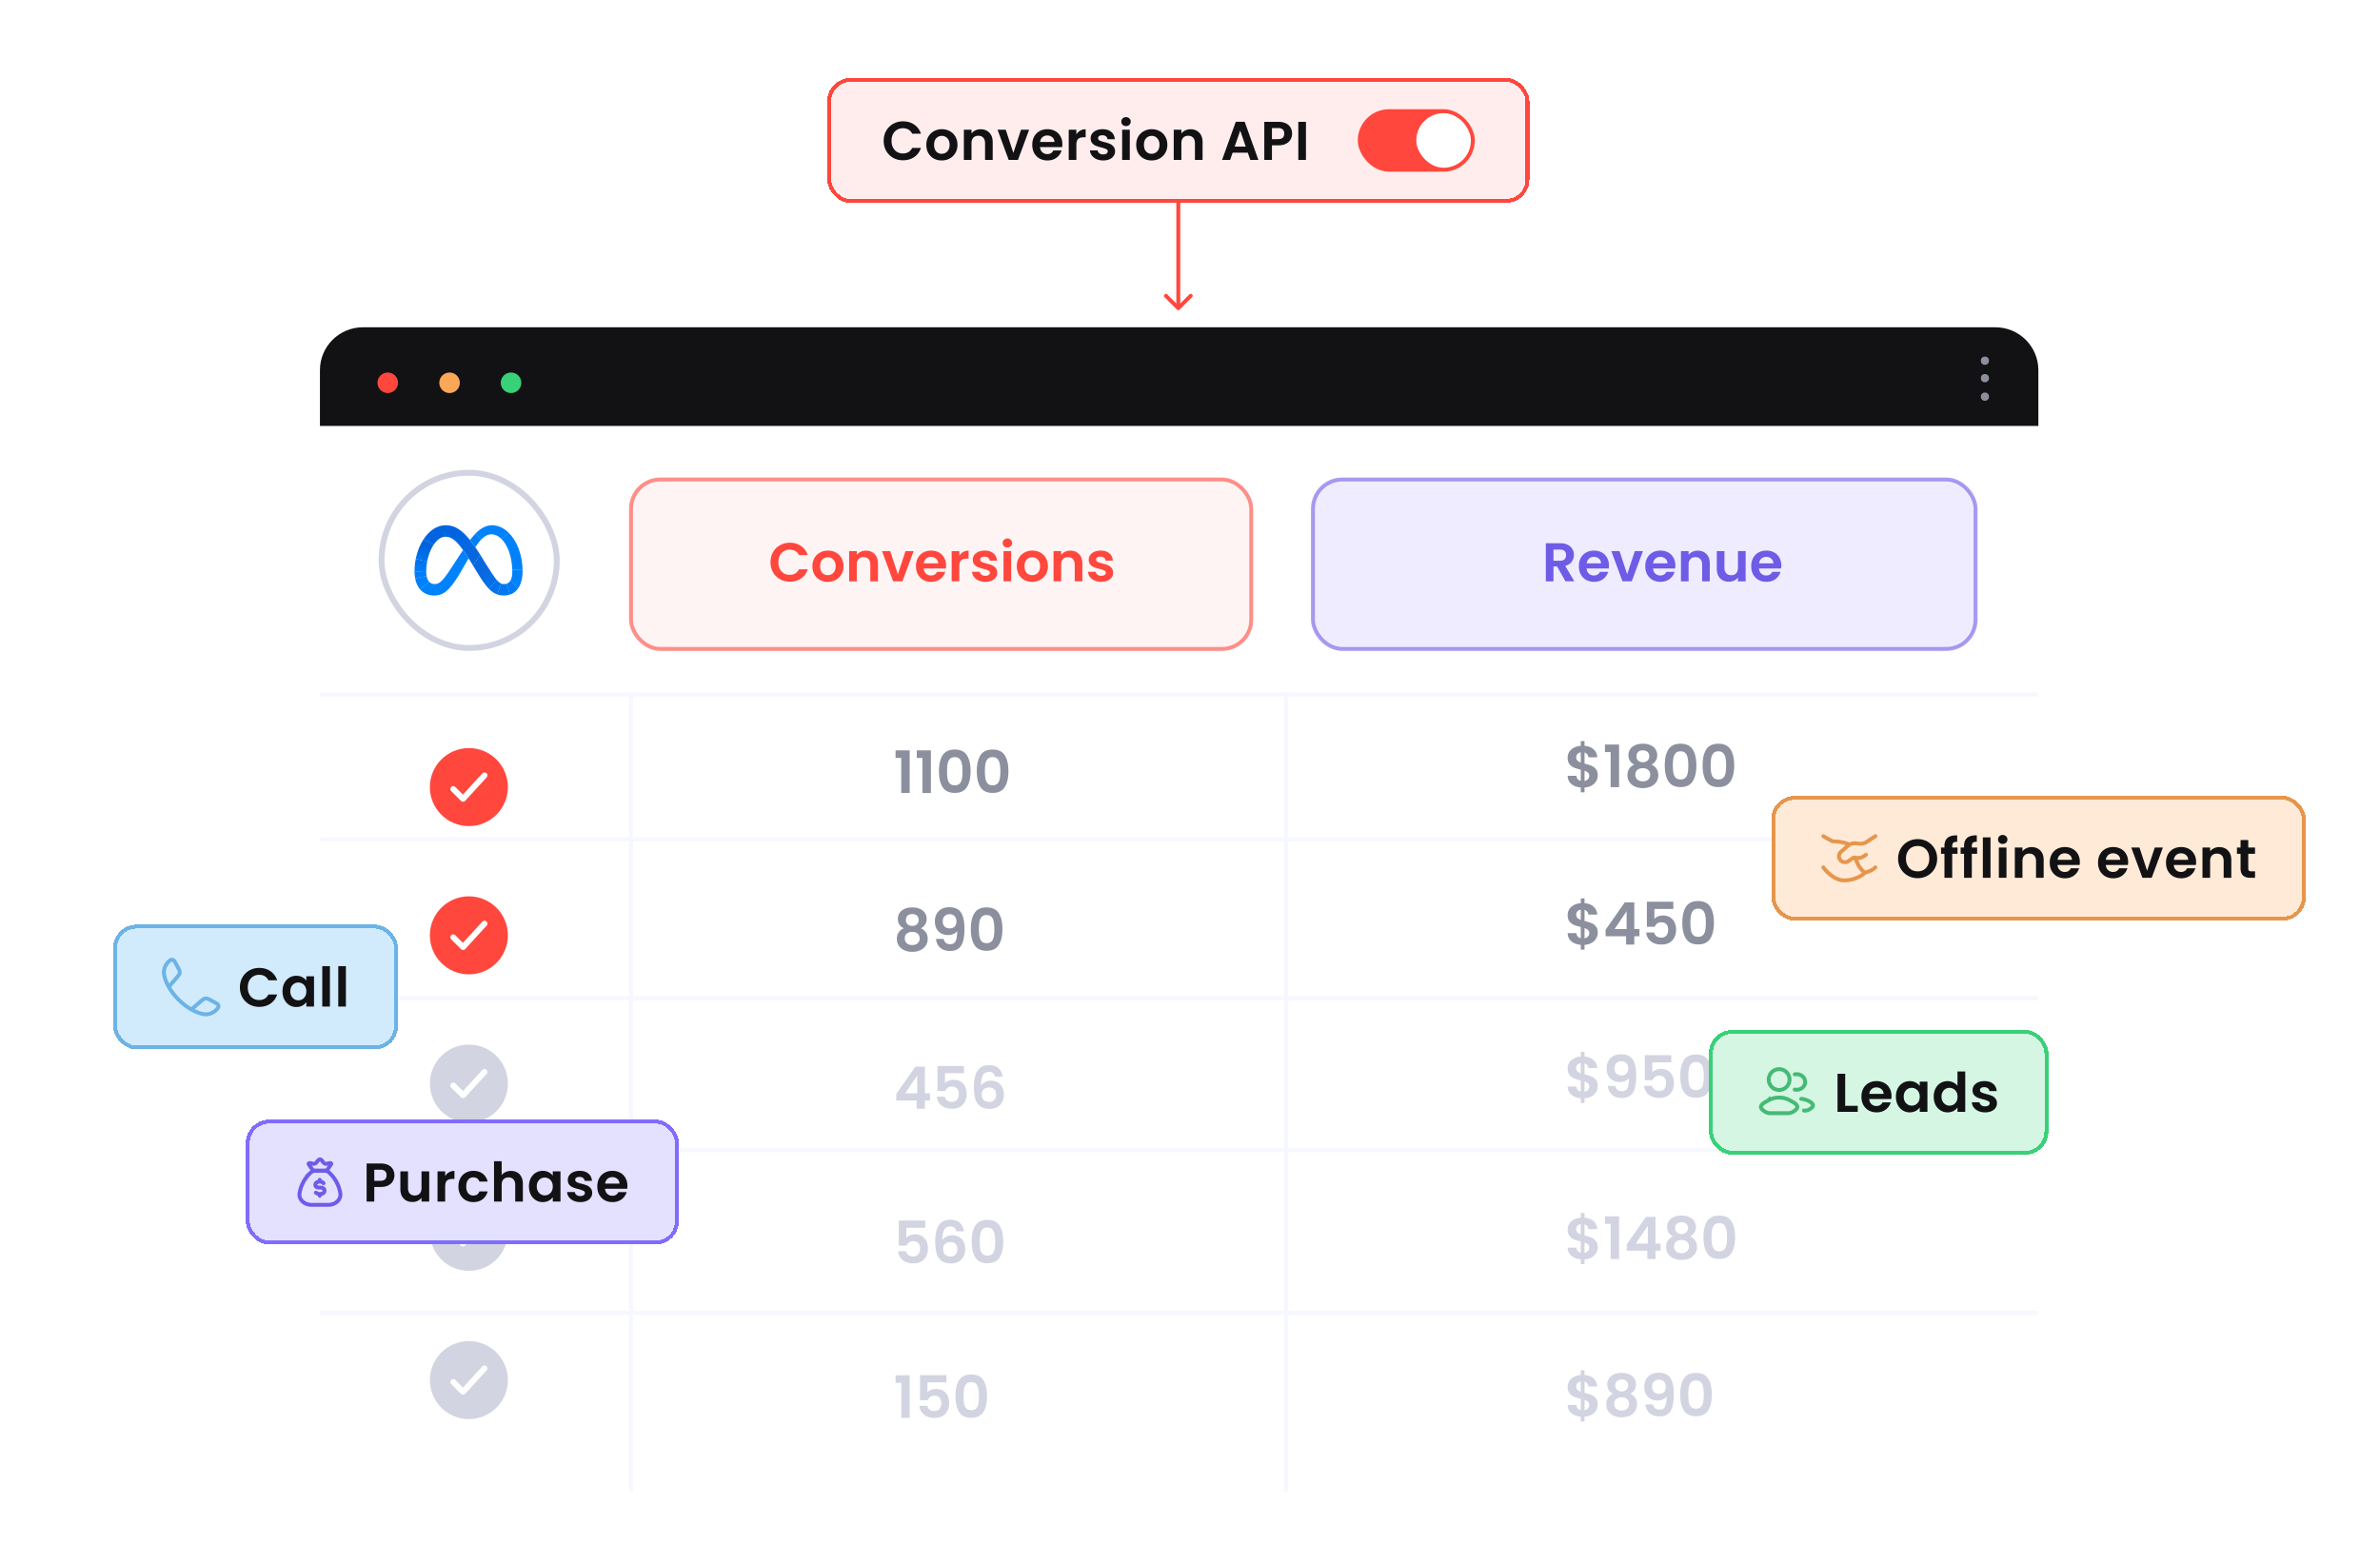 <svg width="610" height="401" fill="none" xmlns="http://www.w3.org/2000/svg"><g clip-path="url(#clip0_16330_26316)"><g filter="url(#filter0_d_16330_26316)"><rect x="82" y="83.892" width="440.329" height="298.497" rx="12" fill="#fff"/><rect x="82.5" y="84.392" width="439.329" height="297.497" rx="11.5" stroke="#fff"/></g><rect x="97.79" y="121.179" width="44.912" height="44.912" rx="22.456" fill="#fff"/><rect x="97.79" y="121.179" width="44.912" height="44.912" rx="22.456" stroke="#D3D4E1" stroke-width="1.5"/><path d="M114.203 134.635h-.027l-.036 2.942h.025c1.98 0 3.515 1.526 6.853 7.025l.204.335.013.022 1.868-2.742-.013-.021a52.91 52.91 0 00-1.267-1.931 31.577 31.577 0 00-1.355-1.832c-2.208-2.75-4.055-3.798-6.265-3.798z" fill="url(#paint0_linear_16330_26316)"/><path d="M114.177 134.635c-2.221.011-4.184 1.415-5.601 3.564l-.013.019 2.602 1.385.013-.019c.828-1.218 1.858-1.996 2.963-2.008h.025l.038-2.941h-.027z" fill="url(#paint1_linear_16330_26316)"/><path d="M108.575 138.199l-.012.019c-.931 1.418-1.626 3.158-2.001 5.036a.258.258 0 00-.005.024l2.923.675.004-.025c.313-1.65.908-3.18 1.681-4.326a.203.203 0 01.013-.018l-2.603-1.386v.001z" fill="url(#paint2_linear_16330_26316)"/><path d="M109.485 143.929l-2.923-.674-.005.024a16.326 16.326 0 00-.311 3.134v.025l2.998.262v-.026a13.918 13.918 0 01.236-2.721l.005-.025v.001z" fill="url(#paint3_linear_16330_26316)"/><path d="M109.336 147.616a6.114 6.114 0 01-.092-.915v-.026l-2.998-.262V146.44a9.737 9.737 0 00.165 1.834l.004.024 2.925-.658-.005-.025.001.001z" fill="url(#paint4_linear_16330_26316)"/><path d="M110.018 149.133c-.326-.349-.557-.851-.678-1.493l-.005-.025-2.925.658a.205.205 0 01.005.024c.221 1.135.654 2.081 1.275 2.797l.017.02 2.328-1.963-.017-.018z" fill="url(#paint5_linear_16330_26316)"/><path d="M118.683 140.995a360.165 360.165 0 00-2.83 4.303c-2.348 3.599-3.16 4.407-4.467 4.407-.546 0-1.002-.19-1.351-.554l-.017-.018-2.328 1.963a.154.154 0 01.017.019c.857.977 2.068 1.52 3.565 1.52 2.265 0 3.894-1.044 6.79-5.996l2.037-3.521a46.613 46.613 0 00-1.415-2.122l-.001-.001z" fill="#0082FB"/><path d="M121.825 136.822l-.018.018a17.66 17.66 0 00-1.339 1.593c.436.543.886 1.152 1.356 1.833.553-.836 1.07-1.513 1.577-2.032l.018-.018-1.594-1.394z" fill="url(#paint6_linear_16330_26316)"/><path d="M130.382 136.562c-1.23-1.214-2.695-1.927-4.262-1.927-1.652 0-3.042.885-4.295 2.186l-.018.019 1.594 1.394.018-.018c.826-.84 1.625-1.26 2.51-1.26.954 0 1.847.439 2.62 1.209l.018.018 1.832-1.602-.018-.019h.001z" fill="#0082FB"/><path d="M133.935 146.025c-.069-3.899-1.464-7.386-3.535-9.445l-.018-.018-1.833 1.603.018.018c1.558 1.565 2.626 4.477 2.723 7.842l.001.025 2.644.001V146.025z" fill="url(#paint7_linear_16330_26316)"/><path d="M133.936 146.051v-.025l-2.644-.001v.025c.005.158.007.317.006.477 0 .917-.14 1.659-.425 2.194a.283.283 0 01-.013.024l1.972 2.005.014-.022c.716-1.08 1.092-2.58 1.092-4.4l-.002-.277z" fill="url(#paint8_linear_16330_26316)"/><path d="M130.873 148.721a.283.283 0 01-.013.024c-.246.451-.598.752-1.058.884l.898 2.77a3.91 3.91 0 00.449-.178l.057-.028a4.085 4.085 0 001.576-1.37l.051-.073.014-.022-1.973-2.007h-.001z" fill="url(#paint9_linear_16330_26316)"/><path d="M129.229 149.705a2.025 2.025 0 01-.828-.158l-.92 2.837c.518.172 1.069.25 1.685.25a4.826 4.826 0 001.559-.243l-.899-2.769a2.115 2.115 0 01-.597.083z" fill="url(#paint10_linear_16330_26316)"/><path d="M127.388 148.734l-.017-.019-2.117 2.154.018.019c.736.767 1.438 1.243 2.235 1.504l.919-2.835c-.336-.141-.66-.396-1.037-.822l-.001-.001z" fill="url(#paint11_linear_16330_26316)"/><path d="M127.371 148.715c-.635-.722-1.421-1.925-2.657-3.87l-1.611-2.627-.013-.022-1.868 2.742.013.022 1.141 1.877c1.107 1.811 2.007 3.121 2.877 4.033l.018.018 2.117-2.153-.017-.019v-.001z" fill="url(#paint12_linear_16330_26316)"/><path d="M130.177 201.753c0-5.523-4.477-10-10-10s-10 4.477-10 10 4.477 10 10 10 10-4.477 10-10z" fill="#FF473D"/><path d="M116.177 202.253l2.5 2.5 5.5-6" stroke="#fff" stroke-width="1.5" stroke-linecap="round" stroke-linejoin="round"/><path d="M130.177 239.753c0-5.523-4.477-10-10-10s-10 4.477-10 10 4.477 10 10 10 10-4.477 10-10z" fill="#FF473D"/><path d="M116.177 240.253l2.5 2.5 5.5-6" stroke="#fff" stroke-width="1.5" stroke-linecap="round" stroke-linejoin="round"/><path d="M130.177 277.753c0-5.523-4.477-10-10-10s-10 4.477-10 10 4.477 10 10 10 10-4.477 10-10z" fill="#D3D4E1"/><path d="M116.177 278.253l2.5 2.5 5.5-6" stroke="#fff" stroke-width="1.5" stroke-linecap="round" stroke-linejoin="round"/><path d="M130.177 315.753c0-5.523-4.477-10-10-10s-10 4.477-10 10 4.477 10 10 10 10-4.477 10-10z" fill="#D3D4E1"/><path d="M116.177 316.253l2.5 2.5 5.5-6" stroke="#fff" stroke-width="1.5" stroke-linecap="round" stroke-linejoin="round"/><path d="M130.177 353.753c0-5.523-4.477-10-10-10s-10 4.477-10 10 4.477 10 10 10 10-4.477 10-10z" fill="#D3D4E1"/><path d="M116.177 354.253l2.5 2.5 5.5-6" stroke="#fff" stroke-width="1.5" stroke-linecap="round" stroke-linejoin="round"/><path stroke="#F6F7FF" d="M522.33 215.1H82.001M522.33 178.02H82.001M522.33 255.889H82.001M522.33 294.823H82.001M522.33 336.539H82.001"/><path d="M82 94.892c0-6.075 4.925-11 11-11h418.439c6.075 0 11 4.925 11 11v14.288H82V94.892z" fill="#121214"/><path stroke="#F6F7FF" d="M329.598 177.52v204.869M161.726 177.52v204.869"/><path d="M229.539 194.273v-1.935h3.615v10.935h-2.16v-9h-1.455zm5.435 0v-1.935h3.615v10.935h-2.16v-9h-1.455zm5.689 3.39c0-1.73.31-3.085.93-4.065.63-.98 1.67-1.47 3.12-1.47 1.45 0 2.485.49 3.105 1.47.63.98.945 2.335.945 4.065 0 1.74-.315 3.105-.945 4.095-.62.99-1.655 1.485-3.105 1.485s-2.49-.495-3.12-1.485c-.62-.99-.93-2.355-.93-4.095zm6.03 0c0-.74-.05-1.36-.15-1.86-.09-.51-.28-.925-.57-1.245-.28-.32-.7-.48-1.26-.48s-.985.16-1.275.48c-.28.32-.47.735-.57 1.245-.09.5-.135 1.12-.135 1.86 0 .76.045 1.4.135 1.92.09.51.28.925.57 1.245.29.31.715.465 1.275.465.56 0 .985-.155 1.275-.465.29-.32.48-.735.57-1.245.09-.52.135-1.16.135-1.92zm3.667 0c0-1.73.31-3.085.93-4.065.63-.98 1.67-1.47 3.12-1.47 1.45 0 2.485.49 3.105 1.47.63.98.945 2.335.945 4.065 0 1.74-.315 3.105-.945 4.095-.62.99-1.655 1.485-3.105 1.485s-2.49-.495-3.12-1.485c-.62-.99-.93-2.355-.93-4.095zm6.03 0c0-.74-.05-1.36-.15-1.86-.09-.51-.28-.925-.57-1.245-.28-.32-.7-.48-1.26-.48s-.985.16-1.275.48c-.28.32-.47.735-.57 1.245-.09.5-.135 1.12-.135 1.86 0 .76.045 1.4.135 1.92.09.51.28.925.57 1.245.29.31.715.465 1.275.465.56 0 .985-.155 1.275-.465.29-.32.48-.735.57-1.245.09-.52.135-1.16.135-1.92zM231.626 237.949c-1-.52-1.5-1.325-1.5-2.415 0-.54.135-1.03.405-1.47.28-.45.695-.805 1.245-1.065.56-.27 1.24-.405 2.04-.405s1.475.135 2.025.405c.56.26.975.615 1.245 1.065.28.44.42.93.42 1.47 0 .55-.135 1.035-.405 1.455-.27.41-.63.73-1.08.96.55.24.98.59 1.29 1.05.31.46.465 1.005.465 1.635 0 .68-.175 1.275-.525 1.785-.34.5-.81.885-1.41 1.155-.6.27-1.275.405-2.025.405s-1.425-.135-2.025-.405a3.417 3.417 0 01-1.41-1.155c-.34-.51-.51-1.105-.51-1.785 0-.63.155-1.175.465-1.635.31-.47.74-.82 1.29-1.05zm3.84-2.115c0-.49-.15-.87-.45-1.14-.29-.27-.69-.405-1.2-.405-.5 0-.9.135-1.2.405-.29.27-.435.655-.435 1.155 0 .45.15.81.45 1.08.31.27.705.405 1.185.405.48 0 .875-.135 1.185-.405.31-.28.465-.645.465-1.095zm-1.65 3.03c-.57 0-1.035.145-1.395.435-.35.29-.525.705-.525 1.245 0 .5.17.91.51 1.23.35.31.82.465 1.41.465s1.055-.16 1.395-.48c.34-.32.51-.725.51-1.215 0-.53-.175-.94-.525-1.23-.35-.3-.81-.45-1.38-.45zm8.049 1.8c.08.44.26.78.54 1.02.29.23.675.345 1.155.345.62 0 1.07-.255 1.35-.765.28-.52.42-1.39.42-2.61-.23.32-.555.57-.975.75-.41.18-.855.27-1.335.27-.64 0-1.22-.13-1.74-.39a3.01 3.01 0 01-1.215-1.185c-.3-.53-.45-1.17-.45-1.92 0-1.11.33-1.99.99-2.64.66-.66 1.56-.99 2.7-.99 1.42 0 2.42.455 3 1.365.59.91.885 2.28.885 4.11 0 1.3-.115 2.365-.345 3.195-.22.83-.605 1.46-1.155 1.89-.54.43-1.28.645-2.22.645-.74 0-1.37-.14-1.89-.42-.52-.29-.92-.665-1.2-1.125a3.57 3.57 0 01-.465-1.545h1.95zm1.59-2.7c.52 0 .93-.16 1.23-.48.3-.32.45-.75.45-1.29 0-.59-.16-1.045-.48-1.365-.31-.33-.735-.495-1.275-.495-.54 0-.97.17-1.29.51-.31.33-.465.77-.465 1.32 0 .53.15.965.45 1.305.31.33.77.495 1.38.495zm5.369.165c0-1.73.31-3.085.93-4.065.63-.98 1.67-1.47 3.12-1.47 1.45 0 2.485.49 3.105 1.47.63.98.945 2.335.945 4.065 0 1.74-.315 3.105-.945 4.095-.62.99-1.655 1.485-3.105 1.485s-2.49-.495-3.12-1.485c-.62-.99-.93-2.355-.93-4.095zm6.03 0c0-.74-.05-1.36-.15-1.86-.09-.51-.28-.925-.57-1.245-.28-.32-.7-.48-1.26-.48s-.985.16-1.275.48c-.28.32-.47.735-.57 1.245-.09.5-.135 1.12-.135 1.86 0 .76.045 1.4.135 1.92.09.51.28.925.57 1.245.29.31.715.465 1.275.465.56 0 .985-.155 1.275-.465.29-.32.48-.735.57-1.245.09-.52.135-1.16.135-1.92z" fill="#8C8F9D"/><path d="M229.704 282.075v-1.65l4.905-7.02h2.445v6.84h1.32v1.83h-1.32v2.13h-2.1v-2.13h-5.25zm5.385-6.42l-3.075 4.59h3.075v-4.59zm11.972-.57h-4.86v2.565c.21-.26.51-.47.9-.63.39-.17.805-.255 1.245-.255.8 0 1.455.175 1.965.525.51.35.88.8 1.11 1.35.23.54.345 1.12.345 1.74 0 1.15-.33 2.075-.99 2.775-.65.7-1.58 1.05-2.79 1.05-1.14 0-2.05-.285-2.73-.855-.68-.57-1.065-1.315-1.155-2.235h2.04c.09.4.29.72.6.96.32.24.725.36 1.215.36.59 0 1.035-.185 1.335-.555.3-.37.45-.86.45-1.47 0-.62-.155-1.09-.465-1.41-.3-.33-.745-.495-1.335-.495-.42 0-.77.105-1.05.315-.28.21-.48.49-.6.84h-2.01v-6.42h6.78v1.845zm7.973.915c-.1-.42-.275-.735-.525-.945-.24-.21-.59-.315-1.05-.315-.69 0-1.2.28-1.53.84-.32.55-.485 1.45-.495 2.7.24-.4.59-.71 1.05-.93.46-.23.96-.345 1.5-.345.65 0 1.225.14 1.725.42.5.28.89.69 1.17 1.23.28.53.42 1.17.42 1.92 0 .71-.145 1.345-.435 1.905-.28.55-.695.98-1.245 1.29-.55.31-1.205.465-1.965.465-1.04 0-1.86-.23-2.46-.69-.59-.46-1.005-1.1-1.245-1.92-.23-.83-.345-1.85-.345-3.06 0-1.83.315-3.21.945-4.14.63-.94 1.625-1.41 2.985-1.41 1.05 0 1.865.285 2.445.855.58.57.915 1.28 1.005 2.13h-1.95zm-1.53 2.73c-.53 0-.975.155-1.335.465-.36.31-.54.76-.54 1.35 0 .59.165 1.055.495 1.395.34.34.815.51 1.425.51.54 0 .965-.165 1.275-.495.32-.33.48-.775.48-1.335 0-.58-.155-1.04-.465-1.38-.3-.34-.745-.51-1.335-.51zM237.144 314.708h-4.86v2.565c.21-.26.51-.47.9-.63.39-.17.805-.255 1.245-.255.8 0 1.455.175 1.965.525.51.35.88.8 1.11 1.35.23.54.345 1.12.345 1.74 0 1.15-.33 2.075-.99 2.775-.65.7-1.58 1.05-2.79 1.05-1.14 0-2.05-.285-2.73-.855-.68-.57-1.065-1.315-1.155-2.235h2.04c.09.4.29.72.6.96.32.24.725.36 1.215.36.59 0 1.035-.185 1.335-.555.3-.37.45-.86.45-1.47 0-.62-.155-1.09-.465-1.41-.3-.33-.745-.495-1.335-.495-.42 0-.77.105-1.05.315-.28.21-.48.49-.6.84h-2.01v-6.42h6.78v1.845zm7.973.915c-.1-.42-.275-.735-.525-.945-.24-.21-.59-.315-1.05-.315-.69 0-1.2.28-1.53.84-.32.55-.485 1.45-.495 2.7.24-.4.59-.71 1.05-.93.46-.23.96-.345 1.5-.345.65 0 1.225.14 1.725.42.5.28.89.69 1.17 1.23.28.53.42 1.17.42 1.92 0 .71-.145 1.345-.435 1.905-.28.55-.695.98-1.245 1.29-.55.31-1.205.465-1.965.465-1.04 0-1.86-.23-2.46-.69-.59-.46-1.005-1.1-1.245-1.92-.23-.83-.345-1.85-.345-3.06 0-1.83.315-3.21.945-4.14.63-.94 1.625-1.41 2.985-1.41 1.05 0 1.865.285 2.445.855.58.57.915 1.28 1.005 2.13h-1.95zm-1.53 2.73c-.53 0-.975.155-1.335.465-.36.31-.54.76-.54 1.35 0 .59.165 1.055.495 1.395.34.34.815.51 1.425.51.54 0 .965-.165 1.275-.495.32-.33.48-.775.48-1.335 0-.58-.155-1.04-.465-1.38-.3-.34-.745-.51-1.335-.51zm5.455-.135c0-1.73.31-3.085.93-4.065.63-.98 1.67-1.47 3.12-1.47 1.45 0 2.485.49 3.105 1.47.63.98.945 2.335.945 4.065 0 1.74-.315 3.105-.945 4.095-.62.99-1.655 1.485-3.105 1.485s-2.49-.495-3.12-1.485c-.62-.99-.93-2.355-.93-4.095zm6.03 0c0-.74-.05-1.36-.15-1.86-.09-.51-.28-.925-.57-1.245-.28-.32-.7-.48-1.26-.48s-.985.16-1.275.48c-.28.32-.47.735-.57 1.245-.09.5-.135 1.12-.135 1.86 0 .76.045 1.4.135 1.92.09.51.28.925.57 1.245.29.31.715.465 1.275.465.56 0 .985-.155 1.275-.465.29-.32.48-.735.57-1.245.09-.52.135-1.16.135-1.92zM229.539 354.451v-1.935h3.615v10.935h-2.16v-9h-1.455zm13.04-.12h-4.86v2.565c.21-.26.51-.47.9-.63.39-.17.805-.255 1.245-.255.8 0 1.455.175 1.965.525.51.35.88.8 1.11 1.35.23.54.345 1.12.345 1.74 0 1.15-.33 2.075-.99 2.775-.65.7-1.58 1.05-2.79 1.05-1.14 0-2.05-.285-2.73-.855-.68-.57-1.065-1.315-1.155-2.235h2.04c.09.4.29.72.6.96.32.24.725.36 1.215.36.59 0 1.035-.185 1.335-.555.3-.37.45-.86.45-1.47 0-.62-.155-1.09-.465-1.41-.3-.33-.745-.495-1.335-.495-.42 0-.77.105-1.05.315-.28.21-.48.49-.6.84h-2.01v-6.42h6.78v1.845zm2.303 3.51c0-1.73.31-3.085.93-4.065.63-.98 1.67-1.47 3.12-1.47 1.45 0 2.485.49 3.105 1.47.63.98.945 2.335.945 4.065 0 1.74-.315 3.105-.945 4.095-.62.99-1.655 1.485-3.105 1.485s-2.49-.495-3.12-1.485c-.62-.99-.93-2.355-.93-4.095zm6.03 0c0-.74-.05-1.36-.15-1.86-.09-.51-.28-.925-.57-1.245-.28-.32-.7-.48-1.26-.48s-.985.16-1.275.48c-.28.32-.47.735-.57 1.245-.09.5-.135 1.12-.135 1.86 0 .76.045 1.4.135 1.92.09.51.28.925.57 1.245.29.31.715.465 1.275.465.56 0 .985-.155 1.275-.465.29-.32.48-.735.57-1.245.09-.52.135-1.16.135-1.92z" fill="#D3D4E1"/><path d="M409.505 198.763c0 .52-.135 1.01-.405 1.47-.26.45-.65.825-1.17 1.125-.51.29-1.115.46-1.815.51v1.215h-.96v-1.23c-1-.09-1.805-.39-2.415-.9-.61-.52-.925-1.22-.945-2.1h2.25c.06.72.43 1.155 1.11 1.305v-2.865c-.72-.18-1.3-.36-1.74-.54-.44-.18-.82-.47-1.14-.87-.32-.4-.48-.945-.48-1.635 0-.87.31-1.58.93-2.13.63-.55 1.44-.865 2.43-.945v-1.215h.96v1.215c.96.08 1.725.37 2.295.87.58.5.905 1.19.975 2.07h-2.265c-.03-.29-.135-.54-.315-.75-.17-.22-.4-.375-.69-.465v2.835c.75.19 1.34.375 1.77.555.44.17.82.455 1.14.855.32.39.48.93.48 1.62zm-5.52-4.62c0 .33.1.6.3.81.2.2.49.365.87.495v-2.595c-.36.05-.645.185-.855.405-.21.22-.315.515-.315.885zm2.13 6.045c.38-.07.675-.225.885-.465.22-.24.33-.53.33-.87 0-.33-.105-.595-.315-.795-.21-.2-.51-.365-.9-.495v2.625zm5.239-7.41v-1.935h3.615v10.935h-2.16v-9h-1.455zm7.52 3.21c-1-.52-1.5-1.325-1.5-2.415 0-.54.135-1.03.405-1.47.28-.45.695-.805 1.245-1.065.56-.27 1.24-.405 2.04-.405s1.475.135 2.025.405c.56.26.975.615 1.245 1.065.28.44.42.93.42 1.47 0 .55-.135 1.035-.405 1.455-.27.41-.63.73-1.08.96.55.24.98.59 1.29 1.05.31.46.465 1.005.465 1.635 0 .68-.175 1.275-.525 1.785-.34.5-.81.885-1.41 1.155-.6.27-1.275.405-2.025.405s-1.425-.135-2.025-.405a3.417 3.417 0 01-1.41-1.155c-.34-.51-.51-1.105-.51-1.785 0-.63.155-1.175.465-1.635.31-.47.74-.82 1.29-1.05zm3.84-2.115c0-.49-.15-.87-.45-1.14-.29-.27-.69-.405-1.2-.405-.5 0-.9.135-1.2.405-.29.27-.435.655-.435 1.155 0 .45.15.81.45 1.08.31.27.705.405 1.185.405.48 0 .875-.135 1.185-.405.31-.28.465-.645.465-1.095zm-1.65 3.03c-.57 0-1.035.145-1.395.435-.35.29-.525.705-.525 1.245 0 .5.17.91.51 1.23.35.31.82.465 1.41.465s1.055-.16 1.395-.48c.34-.32.51-.725.51-1.215 0-.53-.175-.94-.525-1.23-.35-.3-.81-.45-1.38-.45zm5.619-.735c0-1.73.31-3.085.93-4.065.63-.98 1.67-1.47 3.12-1.47 1.45 0 2.485.49 3.105 1.47.63.98.945 2.335.945 4.065 0 1.74-.315 3.105-.945 4.095-.62.99-1.655 1.485-3.105 1.485s-2.49-.495-3.12-1.485c-.62-.99-.93-2.355-.93-4.095zm6.03 0c0-.74-.05-1.36-.15-1.86-.09-.51-.28-.925-.57-1.245-.28-.32-.7-.48-1.26-.48s-.985.16-1.275.48c-.28.32-.47.735-.57 1.245-.09.5-.135 1.12-.135 1.86 0 .76.045 1.4.135 1.92.09.51.28.925.57 1.245.29.31.715.465 1.275.465.56 0 .985-.155 1.275-.465.29-.32.48-.735.57-1.245.09-.52.135-1.16.135-1.92zm3.667 0c0-1.73.31-3.085.93-4.065.63-.98 1.67-1.47 3.12-1.47 1.45 0 2.485.49 3.105 1.47.63.98.945 2.335.945 4.065 0 1.74-.315 3.105-.945 4.095-.62.99-1.655 1.485-3.105 1.485s-2.49-.495-3.12-1.485c-.62-.99-.93-2.355-.93-4.095zm6.03 0c0-.74-.05-1.36-.15-1.86-.09-.51-.28-.925-.57-1.245-.28-.32-.7-.48-1.26-.48s-.985.16-1.275.48c-.28.32-.47.735-.57 1.245-.09.5-.135 1.12-.135 1.86 0 .76.045 1.4.135 1.92.09.51.28.925.57 1.245.29.31.715.465 1.275.465.56 0 .985-.155 1.275-.465.29-.32.48-.735.57-1.245.09-.52.135-1.16.135-1.92zM409.507 239.091c0 .52-.135 1.01-.405 1.47-.26.45-.65.825-1.17 1.125-.51.29-1.115.46-1.815.51v1.215h-.96v-1.23c-1-.09-1.805-.39-2.415-.9-.61-.52-.925-1.22-.945-2.1h2.25c.06.72.43 1.155 1.11 1.305v-2.865c-.72-.18-1.3-.36-1.74-.54-.44-.18-.82-.47-1.14-.87-.32-.4-.48-.945-.48-1.635 0-.87.31-1.58.93-2.13.63-.55 1.44-.865 2.43-.945v-1.215h.96v1.215c.96.08 1.725.37 2.295.87.58.5.905 1.19.975 2.07h-2.265c-.03-.29-.135-.54-.315-.75-.17-.22-.4-.375-.69-.465v2.835c.75.19 1.34.375 1.77.555.44.17.82.455 1.14.855.32.39.48.93.48 1.62zm-5.52-4.62c0 .33.1.6.3.81.2.2.49.365.87.495v-2.595c-.36.05-.645.185-.855.405-.21.22-.315.515-.315.885zm2.13 6.045c.38-.07.675-.225.885-.465.22-.24.33-.53.33-.87 0-.33-.105-.595-.315-.795-.21-.2-.51-.365-.9-.495v2.625zm5.404-.54v-1.65l4.905-7.02h2.445v6.84h1.32v1.83h-1.32v2.13h-2.1v-2.13h-5.25zm5.385-6.42l-3.075 4.59h3.075v-4.59zm11.972-.57h-4.86v2.565c.21-.26.51-.47.9-.63.39-.17.805-.255 1.245-.255.8 0 1.455.175 1.965.525.51.35.88.8 1.11 1.35.23.54.345 1.12.345 1.74 0 1.15-.33 2.075-.99 2.775-.65.7-1.58 1.05-2.79 1.05-1.14 0-2.05-.285-2.73-.855-.68-.57-1.065-1.315-1.155-2.235h2.04c.09.4.29.72.6.96.32.24.725.36 1.215.36.59 0 1.035-.185 1.335-.555.3-.37.45-.86.45-1.47 0-.62-.155-1.09-.465-1.41-.3-.33-.745-.495-1.335-.495-.42 0-.77.105-1.05.315-.28.21-.48.49-.6.84h-2.01v-6.42h6.78v1.845zm2.304 3.51c0-1.73.31-3.085.93-4.065.63-.98 1.67-1.47 3.12-1.47 1.45 0 2.485.49 3.105 1.47.63.98.945 2.335.945 4.065 0 1.74-.315 3.105-.945 4.095-.62.99-1.655 1.485-3.105 1.485s-2.49-.495-3.12-1.485c-.62-.99-.93-2.355-.93-4.095zm6.03 0c0-.74-.05-1.36-.15-1.86-.09-.51-.28-.925-.57-1.245-.28-.32-.7-.48-1.26-.48s-.985.16-1.275.48c-.28.32-.47.735-.57 1.245-.09.5-.135 1.12-.135 1.86 0 .76.045 1.4.135 1.92.09.51.28.925.57 1.245.29.31.715.465 1.275.465.56 0 .985-.155 1.275-.465.29-.32.48-.735.57-1.245.09-.52.135-1.16.135-1.92z" fill="#8C8F9D"/><path d="M409.505 278.41c0 .52-.135 1.01-.405 1.47-.26.45-.65.825-1.17 1.125-.51.29-1.115.46-1.815.51v1.215h-.96v-1.23c-1-.09-1.805-.39-2.415-.9-.61-.52-.925-1.22-.945-2.1h2.25c.06.72.43 1.155 1.11 1.305v-2.865c-.72-.18-1.3-.36-1.74-.54-.44-.18-.82-.47-1.14-.87-.32-.4-.48-.945-.48-1.635 0-.87.31-1.58.93-2.13.63-.55 1.44-.865 2.43-.945v-1.215h.96v1.215c.96.08 1.725.37 2.295.87.58.5.905 1.19.975 2.07h-2.265c-.03-.29-.135-.54-.315-.75-.17-.22-.4-.375-.69-.465v2.835c.75.19 1.34.375 1.77.555.44.17.82.455 1.14.855.32.39.48.93.48 1.62zm-5.52-4.62c0 .33.1.6.3.81.2.2.49.365.87.495V272.5c-.36.05-.645.185-.855.405-.21.22-.315.515-.315.885zm2.13 6.045c.38-.07.675-.225.885-.465.22-.24.33-.53.33-.87 0-.33-.105-.595-.315-.795-.21-.2-.51-.365-.9-.495v2.625zm7.924-1.485c.08.44.26.78.54 1.02.29.23.675.345 1.155.345.62 0 1.07-.255 1.35-.765.28-.52.42-1.39.42-2.61-.23.32-.555.57-.975.75-.41.18-.855.27-1.335.27-.64 0-1.22-.13-1.74-.39a3.01 3.01 0 01-1.215-1.185c-.3-.53-.45-1.17-.45-1.92 0-1.11.33-1.99.99-2.64.66-.66 1.56-.99 2.7-.99 1.42 0 2.42.455 3 1.365.59.91.885 2.28.885 4.11 0 1.3-.115 2.365-.345 3.195-.22.83-.605 1.46-1.155 1.89-.54.43-1.28.645-2.22.645-.74 0-1.37-.14-1.89-.42-.52-.29-.92-.665-1.2-1.125a3.57 3.57 0 01-.465-1.545h1.95zm1.59-2.7c.52 0 .93-.16 1.23-.48.3-.32.45-.75.45-1.29 0-.59-.16-1.045-.48-1.365-.31-.33-.735-.495-1.275-.495-.54 0-.97.17-1.29.51-.31.33-.465.77-.465 1.32 0 .53.15.965.45 1.305.31.33.77.495 1.38.495zm12.72-3.345h-4.86v2.565c.21-.26.51-.47.9-.63.39-.17.805-.255 1.245-.255.8 0 1.455.175 1.965.525.51.35.88.8 1.11 1.35.23.54.345 1.12.345 1.74 0 1.15-.33 2.075-.99 2.775-.65.7-1.58 1.05-2.79 1.05-1.14 0-2.05-.285-2.73-.855-.68-.57-1.065-1.315-1.155-2.235h2.04c.09.4.29.72.6.96.32.24.725.36 1.215.36.59 0 1.035-.185 1.335-.555.3-.37.45-.86.45-1.47 0-.62-.155-1.09-.465-1.41-.3-.33-.745-.495-1.335-.495-.42 0-.77.105-1.05.315-.28.21-.48.49-.6.84h-2.01v-6.42h6.78v1.845zm2.303 3.51c0-1.73.31-3.085.93-4.065.63-.98 1.67-1.47 3.12-1.47 1.45 0 2.485.49 3.105 1.47.63.98.945 2.335.945 4.065 0 1.74-.315 3.105-.945 4.095-.62.99-1.655 1.485-3.105 1.485s-2.49-.495-3.12-1.485c-.62-.99-.93-2.355-.93-4.095zm6.03 0c0-.74-.05-1.36-.15-1.86-.09-.51-.28-.925-.57-1.245-.28-.32-.7-.48-1.26-.48s-.985.16-1.275.48c-.28.32-.47.735-.57 1.245-.09.5-.135 1.12-.135 1.86 0 .76.045 1.4.135 1.92.09.51.28.925.57 1.245.29.31.715.465 1.275.465.56 0 .985-.155 1.275-.465.29-.32.48-.735.57-1.245.09-.52.135-1.16.135-1.92zM409.505 319.705c0 .52-.135 1.01-.405 1.47-.26.45-.65.825-1.17 1.125-.51.29-1.115.46-1.815.51v1.215h-.96v-1.23c-1-.09-1.805-.39-2.415-.9-.61-.52-.925-1.22-.945-2.1h2.25c.06.72.43 1.155 1.11 1.305v-2.865c-.72-.18-1.3-.36-1.74-.54-.44-.18-.82-.47-1.14-.87-.32-.4-.48-.945-.48-1.635 0-.87.31-1.58.93-2.13.63-.55 1.44-.865 2.43-.945V310.9h.96v1.215c.96.08 1.725.37 2.295.87.58.5.905 1.19.975 2.07h-2.265c-.03-.29-.135-.54-.315-.75-.17-.22-.4-.375-.69-.465v2.835c.75.19 1.34.375 1.77.555.44.17.82.455 1.14.855.32.39.48.93.48 1.62zm-5.52-4.62c0 .33.1.6.3.81.2.2.49.365.87.495v-2.595c-.36.05-.645.185-.855.405-.21.22-.315.515-.315.885zm2.13 6.045c.38-.07.675-.225.885-.465.22-.24.33-.53.33-.87 0-.33-.105-.595-.315-.795-.21-.2-.51-.365-.9-.495v2.625zm5.239-7.41v-1.935h3.615v10.935h-2.16v-9h-1.455zm5.6 6.87v-1.65l4.905-7.02h2.445v6.84h1.32v1.83h-1.32v2.13h-2.1v-2.13h-5.25zm5.385-6.42l-3.075 4.59h3.075v-4.59zm6.452 2.76c-1-.52-1.5-1.325-1.5-2.415 0-.54.135-1.03.405-1.47.28-.45.695-.805 1.245-1.065.56-.27 1.24-.405 2.04-.405s1.475.135 2.025.405c.56.26.975.615 1.245 1.065.28.44.42.93.42 1.47 0 .55-.135 1.035-.405 1.455-.27.41-.63.73-1.08.96.55.24.98.59 1.29 1.05.31.46.465 1.005.465 1.635 0 .68-.175 1.275-.525 1.785-.34.5-.81.885-1.41 1.155-.6.27-1.275.405-2.025.405s-1.425-.135-2.025-.405a3.417 3.417 0 01-1.41-1.155c-.34-.51-.51-1.105-.51-1.785 0-.63.155-1.175.465-1.635.31-.47.74-.82 1.29-1.05zm3.84-2.115c0-.49-.15-.87-.45-1.14-.29-.27-.69-.405-1.2-.405-.5 0-.9.135-1.2.405-.29.27-.435.655-.435 1.155 0 .45.15.81.45 1.08.31.27.705.405 1.185.405.48 0 .875-.135 1.185-.405.31-.28.465-.645.465-1.095zm-1.65 3.03c-.57 0-1.035.145-1.395.435-.35.29-.525.705-.525 1.245 0 .5.17.91.51 1.23.35.31.82.465 1.41.465s1.055-.16 1.395-.48c.34-.32.51-.725.51-1.215 0-.53-.175-.94-.525-1.23-.35-.3-.81-.45-1.38-.45zm5.619-.735c0-1.73.31-3.085.93-4.065.63-.98 1.67-1.47 3.12-1.47 1.45 0 2.485.49 3.105 1.47.63.98.945 2.335.945 4.065 0 1.74-.315 3.105-.945 4.095-.62.99-1.655 1.485-3.105 1.485s-2.49-.495-3.12-1.485c-.62-.99-.93-2.355-.93-4.095zm6.03 0c0-.74-.05-1.36-.15-1.86-.09-.51-.28-.925-.57-1.245-.28-.32-.7-.48-1.26-.48s-.985.16-1.275.48c-.28.32-.47.735-.57 1.245-.09.5-.135 1.12-.135 1.86 0 .76.045 1.4.135 1.92.09.51.28.925.57 1.245.29.31.715.465 1.275.465.56 0 .985-.155 1.275-.465.29-.32.48-.735.57-1.245.09-.52.135-1.16.135-1.92zM409.507 360.033c0 .52-.135 1.01-.405 1.47-.26.45-.65.825-1.17 1.125-.51.29-1.115.46-1.815.51v1.215h-.96v-1.23c-1-.09-1.805-.39-2.415-.9-.61-.52-.925-1.22-.945-2.1h2.25c.06.72.43 1.155 1.11 1.305v-2.865c-.72-.18-1.3-.36-1.74-.54-.44-.18-.82-.47-1.14-.87-.32-.4-.48-.945-.48-1.635 0-.87.31-1.58.93-2.13.63-.55 1.44-.865 2.43-.945v-1.215h.96v1.215c.96.08 1.725.37 2.295.87.58.5.905 1.19.975 2.07h-2.265c-.03-.29-.135-.54-.315-.75-.17-.22-.4-.375-.69-.465v2.835c.75.19 1.34.375 1.77.555.44.17.82.455 1.14.855.32.39.48.93.48 1.62zm-5.52-4.62c0 .33.1.6.3.81.2.2.49.365.87.495v-2.595c-.36.05-.645.185-.855.405-.21.22-.315.515-.315.885zm2.13 6.045c.38-.07.675-.225.885-.465.22-.24.33-.53.33-.87 0-.33-.105-.595-.315-.795-.21-.2-.51-.365-.9-.495v2.625zm7.324-4.2c-1-.52-1.5-1.325-1.5-2.415 0-.54.135-1.03.405-1.47.28-.45.695-.805 1.245-1.065.56-.27 1.24-.405 2.04-.405s1.475.135 2.025.405c.56.26.975.615 1.245 1.065.28.44.42.93.42 1.47 0 .55-.135 1.035-.405 1.455-.27.41-.63.73-1.08.96.55.24.98.59 1.29 1.05.31.46.465 1.005.465 1.635 0 .68-.175 1.275-.525 1.785-.34.5-.81.885-1.41 1.155-.6.27-1.275.405-2.025.405s-1.425-.135-2.025-.405a3.417 3.417 0 01-1.41-1.155c-.34-.51-.51-1.105-.51-1.785 0-.63.155-1.175.465-1.635.31-.47.74-.82 1.29-1.05zm3.84-2.115c0-.49-.15-.87-.45-1.14-.29-.27-.69-.405-1.2-.405-.5 0-.9.135-1.2.405-.29.27-.435.655-.435 1.155 0 .45.15.81.45 1.08.31.27.705.405 1.185.405.48 0 .875-.135 1.185-.405.31-.28.465-.645.465-1.095zm-1.65 3.03c-.57 0-1.035.145-1.395.435-.35.29-.525.705-.525 1.245 0 .5.17.91.51 1.23.35.31.82.465 1.41.465s1.055-.16 1.395-.48c.34-.32.51-.725.51-1.215 0-.53-.175-.94-.525-1.23-.35-.3-.81-.45-1.38-.45zm8.049 1.8c.08.44.26.78.54 1.02.29.23.675.345 1.155.345.62 0 1.07-.255 1.35-.765.28-.52.42-1.39.42-2.61-.23.32-.555.57-.975.75-.41.18-.855.27-1.335.27-.64 0-1.22-.13-1.74-.39a3.01 3.01 0 01-1.215-1.185c-.3-.53-.45-1.17-.45-1.92 0-1.11.33-1.99.99-2.64.66-.66 1.56-.99 2.7-.99 1.42 0 2.42.455 3 1.365.59.91.885 2.28.885 4.11 0 1.3-.115 2.365-.345 3.195-.22.83-.605 1.46-1.155 1.89-.54.43-1.28.645-2.22.645-.74 0-1.37-.14-1.89-.42-.52-.29-.92-.665-1.2-1.125a3.57 3.57 0 01-.465-1.545h1.95zm1.59-2.7c.52 0 .93-.16 1.23-.48.3-.32.45-.75.45-1.29 0-.59-.16-1.045-.48-1.365-.31-.33-.735-.495-1.275-.495-.54 0-.97.17-1.29.51-.31.33-.465.77-.465 1.32 0 .53.15.965.45 1.305.31.33.77.495 1.38.495zm5.37.165c0-1.73.31-3.085.93-4.065.63-.98 1.67-1.47 3.12-1.47 1.45 0 2.485.49 3.105 1.47.63.98.945 2.335.945 4.065 0 1.74-.315 3.105-.945 4.095-.62.99-1.655 1.485-3.105 1.485s-2.49-.495-3.12-1.485c-.62-.99-.93-2.355-.93-4.095zm6.03 0c0-.74-.05-1.36-.15-1.86-.09-.51-.28-.925-.57-1.245-.28-.32-.7-.48-1.26-.48s-.985.16-1.275.48c-.28.32-.47.735-.57 1.245-.09.5-.135 1.12-.135 1.86 0 .76.045 1.4.135 1.92.09.51.28.925.57 1.245.29.31.715.465 1.275.465.56 0 .985-.155 1.275-.465.29-.32.48-.735.57-1.245.09-.52.135-1.16.135-1.92z" fill="#D3D4E1"/><rect opacity=".6" x="161.727" y="122.904" width="158.972" height="43.437" rx="7.5" fill="#FFEDED" stroke="#FF473D"/><rect opacity=".6" x="336.511" y="122.904" width="169.835" height="43.437" rx="7.5" fill="#E4E0FF" stroke="#6E5CE6"/><path d="M401.243 149.012l-2.156-3.808h-.924v3.808h-1.96v-9.772h3.668c.756 0 1.4.135 1.932.406.532.261.929.62 1.19 1.078.271.448.406.952.406 1.512 0 .644-.187 1.227-.56 1.75-.373.513-.929.868-1.666 1.064l2.338 3.962h-2.268zm-3.08-5.278h1.638c.532 0 .929-.126 1.19-.378.261-.262.392-.621.392-1.078 0-.448-.131-.794-.392-1.036-.261-.252-.658-.378-1.19-.378h-1.638v2.87zm14.219 1.232c0 .28-.019.532-.056.756h-5.67c.046.56.242.998.588 1.316.345.317.77.476 1.274.476.728 0 1.246-.313 1.554-.938h2.114a3.578 3.578 0 01-1.288 1.848c-.635.476-1.414.714-2.338.714-.747 0-1.419-.164-2.016-.49a3.61 3.61 0 01-1.386-1.414c-.327-.607-.49-1.307-.49-2.1 0-.803.163-1.508.49-2.114a3.409 3.409 0 011.372-1.4c.588-.327 1.264-.49 2.03-.49.737 0 1.395.158 1.974.476.588.317 1.04.77 1.358 1.358.326.578.49 1.246.49 2.002zm-2.03-.56c-.01-.504-.192-.906-.546-1.204-.355-.308-.789-.462-1.302-.462-.486 0-.896.149-1.232.448-.327.289-.528.695-.602 1.218h3.682zm6.694 2.8l1.96-5.95h2.086l-2.87 7.756h-2.38l-2.856-7.756h2.1l1.96 5.95zm12.357-2.24c0 .28-.018.532-.056.756h-5.67c.047.56.243.998.588 1.316.346.317.77.476 1.274.476.728 0 1.246-.313 1.554-.938h2.114a3.572 3.572 0 01-1.288 1.848c-.634.476-1.414.714-2.338.714-.746 0-1.418-.164-2.016-.49a3.61 3.61 0 01-1.386-1.414c-.326-.607-.49-1.307-.49-2.1 0-.803.164-1.508.49-2.114a3.415 3.415 0 011.372-1.4c.588-.327 1.265-.49 2.03-.49.738 0 1.396.158 1.974.476a3.28 3.28 0 011.358 1.358c.327.578.49 1.246.49 2.002zm-2.03-.56c-.009-.504-.191-.906-.546-1.204-.354-.308-.788-.462-1.302-.462-.485 0-.896.149-1.232.448-.326.289-.527.695-.602 1.218h3.682zm7.759-3.262c.924 0 1.67.294 2.24.882.569.578.854 1.39.854 2.436v4.55h-1.96v-4.284c0-.616-.154-1.088-.462-1.414-.308-.336-.728-.504-1.26-.504-.542 0-.971.168-1.288.504-.308.326-.462.798-.462 1.414v4.284h-1.96v-7.756h1.96v.966c.261-.336.592-.598.994-.784.41-.196.858-.294 1.344-.294zm12.28.112v7.756h-1.974v-.98a2.64 2.64 0 01-.994.798c-.402.186-.84.28-1.316.28-.607 0-1.144-.126-1.61-.378a2.817 2.817 0 01-1.106-1.134c-.262-.504-.392-1.102-.392-1.792v-4.55h1.96v4.27c0 .616.154 1.092.462 1.428.308.326.728.49 1.26.49.541 0 .966-.164 1.274-.49.308-.336.462-.812.462-1.428v-4.27h1.974zm9.144 3.71c0 .28-.019.532-.056.756h-5.67c.046.56.242.998.588 1.316.345.317.77.476 1.274.476.728 0 1.246-.313 1.554-.938h2.114a3.578 3.578 0 01-1.288 1.848c-.635.476-1.414.714-2.338.714-.747 0-1.419-.164-2.016-.49a3.61 3.61 0 01-1.386-1.414c-.327-.607-.49-1.307-.49-2.1 0-.803.163-1.508.49-2.114a3.409 3.409 0 011.372-1.4c.588-.327 1.264-.49 2.03-.49.737 0 1.395.158 1.974.476.588.317 1.04.77 1.358 1.358.326.578.49 1.246.49 2.002zm-2.03-.56c-.01-.504-.192-.906-.546-1.204-.355-.308-.789-.462-1.302-.462-.486 0-.896.149-1.232.448-.327.289-.528.695-.602 1.218h3.682z" fill="#6E5CE6"/><path d="M197.484 144.112c0-.962.214-1.82.644-2.576a4.637 4.637 0 011.778-1.778c.756-.43 1.6-.644 2.534-.644 1.092 0 2.048.28 2.87.84.821.56 1.395 1.334 1.722 2.324h-2.254c-.224-.467-.542-.817-.952-1.05-.402-.234-.868-.35-1.4-.35-.57 0-1.078.135-1.526.406a2.728 2.728 0 00-1.036 1.12c-.243.485-.364 1.054-.364 1.708 0 .644.121 1.213.364 1.708.252.485.597.863 1.036 1.134.448.261.956.392 1.526.392.532 0 .998-.117 1.4-.35.41-.243.728-.598.952-1.064h2.254c-.327.998-.901 1.778-1.722 2.338-.812.55-1.769.826-2.87.826-.934 0-1.778-.21-2.534-.63a4.778 4.778 0 01-1.778-1.778c-.43-.756-.644-1.615-.644-2.576zm14.666 5.026c-.747 0-1.419-.164-2.016-.49a3.68 3.68 0 01-1.414-1.414c-.336-.607-.504-1.307-.504-2.1 0-.794.173-1.494.518-2.1a3.64 3.64 0 011.442-1.4 4.119 4.119 0 012.03-.504c.747 0 1.423.168 2.03.504a3.543 3.543 0 011.428 1.4c.355.606.532 1.306.532 2.1 0 .793-.182 1.493-.546 2.1a3.727 3.727 0 01-1.456 1.414c-.607.326-1.288.49-2.044.49zm0-1.708c.355 0 .686-.084.994-.252.317-.178.569-.439.756-.784.187-.346.28-.766.28-1.26 0-.738-.196-1.302-.588-1.694a1.875 1.875 0 00-1.414-.602c-.56 0-1.031.2-1.414.602-.373.392-.56.956-.56 1.694 0 .737.182 1.306.546 1.708.373.392.84.588 1.4.588zm9.782-6.286c.924 0 1.67.294 2.24.882.569.578.854 1.39.854 2.436v4.55h-1.96v-4.284c0-.616-.154-1.088-.462-1.414-.308-.336-.728-.504-1.26-.504-.542 0-.971.168-1.288.504-.308.326-.462.798-.462 1.414v4.284h-1.96v-7.756h1.96v.966c.261-.336.592-.598.994-.784.41-.196.858-.294 1.344-.294zm8.191 6.062l1.96-5.95h2.086l-2.87 7.756h-2.38l-2.856-7.756h2.1l1.96 5.95zm12.357-2.24c0 .28-.018.532-.056.756h-5.67c.047.56.243.998.588 1.316.346.317.77.476 1.274.476.728 0 1.246-.313 1.554-.938h2.114a3.572 3.572 0 01-1.288 1.848c-.634.476-1.414.714-2.338.714-.746 0-1.418-.164-2.016-.49a3.61 3.61 0 01-1.386-1.414c-.326-.607-.49-1.307-.49-2.1 0-.803.164-1.508.49-2.114a3.415 3.415 0 011.372-1.4c.588-.327 1.265-.49 2.03-.49.738 0 1.396.158 1.974.476a3.28 3.28 0 011.358 1.358c.327.578.49 1.246.49 2.002zm-2.03-.56c-.009-.504-.191-.906-.546-1.204-.354-.308-.788-.462-1.302-.462-.485 0-.896.149-1.232.448-.326.289-.527.695-.602 1.218h3.682zm5.421-1.946c.252-.411.579-.733.98-.966.411-.234.877-.35 1.4-.35v2.058h-.518c-.616 0-1.083.144-1.4.434-.308.289-.462.793-.462 1.512v3.864h-1.96v-7.756h1.96v1.204zm6.668 6.678c-.635 0-1.204-.112-1.708-.336-.504-.234-.905-.546-1.204-.938a2.39 2.39 0 01-.476-1.302h1.974c.037.298.182.546.434.742.261.196.583.294.966.294.373 0 .663-.075.868-.224.215-.15.322-.341.322-.574 0-.252-.131-.439-.392-.56-.252-.131-.658-.271-1.218-.42a10.747 10.747 0 01-1.428-.434 2.548 2.548 0 01-.952-.686c-.261-.308-.392-.724-.392-1.246 0-.43.121-.822.364-1.176.252-.355.607-.635 1.064-.84.467-.206 1.013-.308 1.638-.308.924 0 1.661.233 2.212.7.551.457.854 1.078.91 1.862h-1.876a.985.985 0 00-.392-.728c-.224-.187-.527-.28-.91-.28-.355 0-.63.065-.826.196a.627.627 0 00-.28.546c0 .261.131.462.392.602.261.13.667.266 1.218.406.56.14 1.022.284 1.386.434.364.149.677.382.938.7.271.308.411.718.42 1.232 0 .448-.126.849-.378 1.204-.243.354-.597.634-1.064.84-.457.196-.994.294-1.61.294zm5.655-8.806c-.345 0-.635-.108-.868-.322a1.124 1.124 0 01-.336-.826c0-.327.112-.598.336-.812.233-.224.523-.336.868-.336s.63.112.854.336c.233.214.35.485.35.812 0 .326-.117.602-.35.826-.224.214-.509.322-.854.322zm.966.924v7.756h-1.96v-7.756h1.96zm5.381 7.882c-.747 0-1.419-.164-2.016-.49a3.674 3.674 0 01-1.414-1.414c-.336-.607-.504-1.307-.504-2.1 0-.794.172-1.494.518-2.1a3.634 3.634 0 011.442-1.4 4.116 4.116 0 012.03-.504c.746 0 1.423.168 2.03.504a3.555 3.555 0 011.428 1.4c.354.606.532 1.306.532 2.1 0 .793-.182 1.493-.546 2.1a3.727 3.727 0 01-1.456 1.414c-.607.326-1.288.49-2.044.49zm0-1.708c.354 0 .686-.084.994-.252.317-.178.569-.439.756-.784.186-.346.28-.766.28-1.26 0-.738-.196-1.302-.588-1.694a1.875 1.875 0 00-1.414-.602c-.56 0-1.032.2-1.414.602-.374.392-.56.956-.56 1.694 0 .737.182 1.306.546 1.708.373.392.84.588 1.4.588zm9.781-6.286c.924 0 1.671.294 2.24.882.57.578.854 1.39.854 2.436v4.55h-1.96v-4.284c0-.616-.154-1.088-.462-1.414-.308-.336-.728-.504-1.26-.504-.541 0-.97.168-1.288.504-.308.326-.462.798-.462 1.414v4.284h-1.96v-7.756h1.96v.966c.262-.336.593-.598.994-.784a3.082 3.082 0 011.344-.294zm7.926 7.994c-.635 0-1.204-.112-1.708-.336-.504-.234-.905-.546-1.204-.938a2.39 2.39 0 01-.476-1.302h1.974c.037.298.182.546.434.742.261.196.583.294.966.294.373 0 .663-.075.868-.224.215-.15.322-.341.322-.574 0-.252-.131-.439-.392-.56-.252-.131-.658-.271-1.218-.42a10.747 10.747 0 01-1.428-.434 2.548 2.548 0 01-.952-.686c-.261-.308-.392-.724-.392-1.246 0-.43.121-.822.364-1.176.252-.355.607-.635 1.064-.84.467-.206 1.013-.308 1.638-.308.924 0 1.661.233 2.212.7.551.457.854 1.078.91 1.862h-1.876a.985.985 0 00-.392-.728c-.224-.187-.527-.28-.91-.28-.355 0-.63.065-.826.196a.627.627 0 00-.28.546c0 .261.131.462.392.602.261.13.667.266 1.218.406.56.14 1.022.284 1.386.434.364.149.677.382.938.7.271.308.411.718.42 1.232 0 .448-.126.849-.378 1.204-.243.354-.597.634-1.064.84-.457.196-.994.294-1.61.294z" fill="#FF473D"/><circle cx="99.384" cy="98.117" r="2.634" fill="#FF473D"/><circle cx="115.224" cy="98.117" r="2.634" fill="#FCA757"/><circle cx="130.981" cy="98.117" r="2.634" fill="#38D178"/><circle cx="508.74" cy="92.454" r="1.054" transform="rotate(90 508.74 92.454)" fill="#8C8F9D"/><circle cx="508.74" cy="96.932" r="1.054" transform="rotate(90 508.74 96.932)" fill="#8C8F9D"/><circle cx="508.74" cy="101.673" r="1.054" transform="rotate(90 508.74 101.673)" fill="#8C8F9D"/><path d="M301.646 79.354a.501.501 0 00.708 0l3.182-3.182a.5.5 0 00-.708-.707L302 78.293l-2.828-2.828a.501.501 0 00-.708.707l3.182 3.182zM302 34.001h-.5v45h1V34h-.5z" fill="#FF473D"/><g filter="url(#filter1_d_16330_26316)"><rect x="212" y="20" width="180" height="32" rx="6" fill="#FFEDED" shape-rendering="crispEdges"/><rect x="212.5" y="20.5" width="179" height="31" rx="5.5" stroke="#FF473D" shape-rendering="crispEdges"/><path d="M226.49 36.1c0-.96.215-1.82.644-2.575a4.649 4.649 0 011.778-1.778c.756-.43 1.601-.645 2.534-.645 1.092 0 2.049.28 2.87.84.821.56 1.395 1.335 1.722 2.325h-2.254c-.224-.467-.541-.817-.952-1.05-.401-.234-.868-.35-1.4-.35-.569 0-1.078.135-1.526.406a2.735 2.735 0 00-1.036 1.12c-.243.485-.364 1.054-.364 1.707 0 .645.121 1.214.364 1.709.252.485.597.863 1.036 1.134.448.26.957.392 1.526.392.532 0 .999-.117 1.4-.35.411-.243.728-.598.952-1.065h2.254c-.327 1-.901 1.779-1.722 2.338-.812.551-1.769.826-2.87.826-.933 0-1.778-.21-2.534-.63a4.78 4.78 0 01-1.778-1.778c-.429-.756-.644-1.614-.644-2.576zm14.866 5.026c-.747 0-1.419-.163-2.016-.49a3.676 3.676 0 01-1.414-1.414c-.336-.606-.504-1.306-.504-2.1 0-.793.173-1.493.518-2.1a3.647 3.647 0 011.442-1.4 4.119 4.119 0 012.03-.504c.747 0 1.423.168 2.03.505a3.55 3.55 0 011.428 1.4c.355.606.532 1.306.532 2.1 0 .793-.182 1.493-.546 2.1a3.722 3.722 0 01-1.456 1.413c-.607.327-1.288.49-2.044.49zm0-1.707c.355 0 .686-.084.994-.252a1.92 1.92 0 00.756-.785c.187-.345.28-.765.28-1.26 0-.737-.196-1.301-.588-1.694a1.877 1.877 0 00-1.414-.601c-.56 0-1.031.2-1.414.602-.373.392-.56.956-.56 1.694 0 .737.182 1.306.546 1.708.373.391.84.587 1.4.587zm9.982-6.286c.924 0 1.67.293 2.24.881.569.58.854 1.391.854 2.436V41h-1.96v-4.283c0-.617-.154-1.088-.462-1.414-.308-.336-.728-.505-1.26-.505-.542 0-.971.169-1.288.505-.308.326-.462.797-.462 1.414V41h-1.96v-7.756H249v.966a2.65 2.65 0 01.994-.785c.41-.196.858-.294 1.344-.294zm8.392 6.061l1.96-5.95h2.086l-2.87 7.757h-2.38l-2.856-7.756h2.1l1.96 5.95zm12.557-2.24c0 .28-.019.532-.056.757h-5.67c.046.56.242.998.588 1.316.345.317.77.475 1.274.475.728 0 1.246-.312 1.554-.938h2.114a3.572 3.572 0 01-1.288 1.849c-.635.476-1.414.714-2.338.714-.747 0-1.419-.164-2.016-.49a3.606 3.606 0 01-1.386-1.415c-.327-.606-.49-1.306-.49-2.1 0-.802.163-1.507.49-2.114a3.415 3.415 0 011.372-1.4c.588-.326 1.264-.49 2.03-.49.737 0 1.395.16 1.974.476.588.318 1.04.77 1.358 1.358.326.58.49 1.247.49 2.003zm-2.03-.56c-.01-.503-.192-.905-.546-1.203-.355-.309-.789-.463-1.302-.463-.486 0-.896.15-1.232.448-.327.29-.528.696-.602 1.218h3.682zm5.62-1.945c.252-.411.579-.733.98-.966.411-.234.878-.35 1.4-.35v2.057h-.518c-.616 0-1.082.145-1.4.434-.308.29-.462.794-.462 1.512V41h-1.96v-7.755h1.96v1.204zm6.868 6.678c-.634 0-1.204-.113-1.708-.337a3.135 3.135 0 01-1.204-.938 2.39 2.39 0 01-.476-1.301h1.974c.038.298.182.545.434.741.262.197.584.294.966.294.374 0 .663-.074.868-.224.215-.149.322-.34.322-.574 0-.252-.13-.438-.392-.56-.252-.13-.658-.27-1.218-.42a10.795 10.795 0 01-1.428-.434 2.54 2.54 0 01-.952-.686c-.261-.308-.392-.723-.392-1.245 0-.43.122-.822.364-1.176.252-.355.607-.635 1.064-.84.467-.206 1.013-.309 1.638-.309.924 0 1.662.234 2.212.7.551.458.854 1.079.91 1.863h-1.876a.982.982 0 00-.392-.728c-.224-.187-.527-.28-.91-.28-.354 0-.63.065-.826.195a.63.63 0 00-.28.546c0 .262.131.462.392.602.262.131.668.267 1.218.407.56.14 1.022.284 1.386.433.364.15.677.383.938.7.271.309.411.72.42 1.233 0 .447-.126.849-.378 1.203-.242.355-.597.635-1.064.84-.457.197-.994.294-1.61.294zm5.855-8.806c-.345 0-.634-.108-.868-.322a1.123 1.123 0 01-.336-.826c0-.327.112-.598.336-.813.234-.223.523-.335.868-.335.346 0 .63.112.854.335.234.215.35.486.35.813 0 .326-.116.602-.35.826-.224.214-.508.322-.854.322zm.966.924V41h-1.96v-7.756h1.96zm5.581 7.882c-.747 0-1.419-.164-2.016-.49a3.669 3.669 0 01-1.414-1.415c-.336-.606-.504-1.306-.504-2.1 0-.793.172-1.493.518-2.1a3.64 3.64 0 011.442-1.4 4.116 4.116 0 012.03-.504c.746 0 1.423.168 2.03.505a3.562 3.562 0 011.428 1.4c.354.606.532 1.306.532 2.1 0 .793-.182 1.493-.546 2.1a3.722 3.722 0 01-1.456 1.413c-.607.327-1.288.49-2.044.49zm0-1.709c.354 0 .686-.084.994-.252a1.92 1.92 0 00.756-.783c.186-.346.28-.766.28-1.26 0-.738-.196-1.302-.588-1.694a1.877 1.877 0 00-1.414-.602c-.56 0-1.032.2-1.414.602-.374.392-.56.956-.56 1.694 0 .737.182 1.306.546 1.708.373.391.84.587 1.4.587zm9.981-6.285c.924 0 1.671.293 2.24.881.57.58.854 1.391.854 2.436V41h-1.96v-4.283c0-.617-.154-1.088-.462-1.414-.308-.336-.728-.505-1.26-.505-.541 0-.97.169-1.288.505-.308.326-.462.797-.462 1.414V41h-1.96v-7.756h1.96v.966c.262-.337.593-.598.994-.785a3.082 3.082 0 011.344-.294zm14.686 6.005h-3.892l-.644 1.863h-2.058l3.514-9.786h2.282L322.53 41h-2.072l-.644-1.862zm-.532-1.567l-1.414-4.088-1.414 4.088h2.828zm11.888-3.319c0 .523-.126 1.013-.378 1.47-.243.458-.63.826-1.162 1.106-.523.28-1.186.42-1.988.42h-1.638v3.753h-1.96v-9.772h3.598c.756 0 1.4.13 1.932.392.532.26.928.62 1.19 1.078.27.457.406.975.406 1.553zm-3.612 1.414c.541 0 .942-.12 1.204-.363.261-.252.392-.602.392-1.05 0-.953-.532-1.428-1.596-1.428h-1.554v2.841h1.554zm7.163-4.437V41h-1.96v-9.772h1.96z" fill="#121214"/><rect x="348" y="28" width="30" height="16" rx="8" fill="#FF473D"/><rect x="363" y="29" width="14" height="14" rx="7" fill="#fff"/></g><g filter="url(#filter2_d_16330_26316)"><rect x="438" y="264" width="87" height="32" rx="6" fill="#D5F6E3" shape-rendering="crispEdges"/><rect x="438.5" y="264.5" width="86" height="31" rx="5.5" stroke="#38D178" shape-rendering="crispEdges"/><path d="M462.336 284.667h.294c.69 0 1.239-.314 1.731-.754 1.252-1.116-1.69-2.246-2.695-2.246M460 275.38c.151-.03.308-.046.47-.046 1.213 0 2.196.895 2.196 2 0 1.104-.983 2-2.196 2-.162 0-.319-.016-.47-.046m-6.812 2.787a5.704 5.704 0 015.623 0c.734.421 2.657 1.281 1.486 2.357-.572.526-1.21.902-2.011.902h-4.573c-.801 0-1.438-.376-2.01-.902-1.172-1.076.751-1.936 1.485-2.357zm5.478-5.408a2.667 2.667 0 11-5.333 0 2.667 2.667 0 015.333 0z" stroke="#45BA75" stroke-linecap="round"/><path d="M472.926 283.446h3.22V285h-5.18v-9.772h1.96v8.218zm11.876-2.492c0 .28-.019.532-.056.756h-5.67c.046.56.242.999.588 1.316.345.318.77.476 1.274.476.728 0 1.246-.312 1.554-.938h2.114a3.57 3.57 0 01-1.288 1.848c-.635.476-1.414.714-2.338.714-.747 0-1.419-.163-2.016-.49a3.604 3.604 0 01-1.386-1.414c-.327-.606-.49-1.306-.49-2.1 0-.802.163-1.507.49-2.114a3.42 3.42 0 011.372-1.4c.588-.326 1.264-.49 2.03-.49.737 0 1.395.159 1.974.476.588.318 1.04.77 1.358 1.358.326.579.49 1.246.49 2.002zm-2.03-.56c-.01-.504-.192-.905-.546-1.204-.355-.308-.789-.462-1.302-.462-.486 0-.896.15-1.232.448-.327.29-.528.696-.602 1.218h3.682zm3.156.7c0-.784.154-1.479.462-2.086.318-.606.742-1.073 1.274-1.4a3.437 3.437 0 011.806-.49c.579 0 1.083.117 1.512.35.439.234.789.528 1.05.882v-1.106h1.974V285h-1.974v-1.134a2.955 2.955 0 01-1.05.91c-.438.234-.947.35-1.526.35-.653 0-1.25-.168-1.792-.504-.532-.336-.956-.807-1.274-1.414-.308-.616-.462-1.32-.462-2.114zm6.104.028c0-.476-.093-.882-.28-1.218a1.913 1.913 0 00-.756-.784 1.987 1.987 0 00-1.022-.28c-.364 0-.7.089-1.008.266-.308.178-.56.439-.756.784-.186.336-.28.738-.28 1.204 0 .467.094.878.28 1.232.196.346.448.612.756.798.318.187.654.28 1.008.28.364 0 .705-.088 1.022-.266.318-.186.57-.448.756-.784.187-.345.28-.756.28-1.232zm3.585-.028c0-.784.154-1.479.462-2.086.317-.606.746-1.073 1.288-1.4a3.432 3.432 0 011.806-.49c.504 0 .984.112 1.442.336.457.215.821.504 1.092.868v-3.682h1.988V285h-1.988v-1.148a2.658 2.658 0 01-1.022.924c-.439.234-.948.35-1.526.35a3.329 3.329 0 01-1.792-.504 3.56 3.56 0 01-1.288-1.414c-.308-.616-.462-1.32-.462-2.114zm6.104.028c0-.476-.094-.882-.28-1.218a1.926 1.926 0 00-.756-.784 1.99 1.99 0 00-1.022-.28c-.364 0-.7.089-1.008.266-.308.178-.56.439-.756.784-.187.336-.28.738-.28 1.204 0 .467.093.878.28 1.232.196.346.448.612.756.798.317.187.653.28 1.008.28.364 0 .704-.088 1.022-.266.317-.186.569-.448.756-.784.186-.345.28-.756.28-1.232zm7.056 4.004c-.635 0-1.204-.112-1.708-.336a3.133 3.133 0 01-1.204-.938 2.39 2.39 0 01-.476-1.302h1.974c.037.299.182.546.434.742.261.196.583.294.966.294.373 0 .663-.074.868-.224.215-.149.322-.34.322-.574 0-.252-.131-.438-.392-.56-.252-.13-.658-.27-1.218-.42a10.6 10.6 0 01-1.428-.434 2.537 2.537 0 01-.952-.686c-.261-.308-.392-.723-.392-1.246 0-.429.121-.821.364-1.176.252-.354.607-.634 1.064-.84.467-.205 1.013-.308 1.638-.308.924 0 1.661.234 2.212.7.551.458.854 1.078.91 1.862h-1.876a.986.986 0 00-.392-.728c-.224-.186-.527-.28-.91-.28-.355 0-.63.066-.826.196a.63.63 0 00-.28.546c0 .262.131.462.392.602.261.131.667.266 1.218.406.56.14 1.022.285 1.386.434.364.15.677.383.938.7.271.308.411.719.42 1.232 0 .448-.126.85-.378 1.204-.243.355-.597.635-1.064.84-.457.196-.994.294-1.61.294z" fill="#121214"/></g><g filter="url(#filter3_d_16330_26316)"><rect x="454" y="204" width="137" height="32" rx="6" fill="#FFEAD7" shape-rendering="crispEdges"/><rect x="454.5" y="204.5" width="136" height="31" rx="5.5" stroke="#E6964C" shape-rendering="crispEdges"/><path d="M480.666 214.334l-2.273 1.488a2.802 2.802 0 01-1.84.44l-.869-.095a2.798 2.798 0 00-2.166.69l-1.678 1.499a1.5 1.5 0 00-.054 2.199 1.568 1.568 0 001.994.162l1.11-.778a.703.703 0 01.538-.114m0 0l.222.044a2.802 2.802 0 002.202-.491l.394-.29m-2.818.737c.413.836.972 2.775 2.572 3.842m0 0c-.778.889-2.934 2-5.334 2-3 0-5.333-3.333-5.333-3.333M478 223.667s1.666-.333 2.666-1.333M474 216.512c-.525-.322-1.987-.79-3.979-.84a1.395 1.395 0 01-.662-.181l-2.026-1.157" stroke="#E6964C" stroke-linecap="round" stroke-linejoin="round"/><path d="M491.502 225.098a5.054 5.054 0 01-2.52-.644 4.824 4.824 0 01-1.82-1.778c-.448-.765-.672-1.628-.672-2.59 0-.952.224-1.806.672-2.562a4.802 4.802 0 011.82-1.792 5.065 5.065 0 012.52-.644c.924 0 1.764.215 2.52.644a4.704 4.704 0 011.806 1.792c.448.756.672 1.61.672 2.562 0 .962-.224 1.825-.672 2.59a4.723 4.723 0 01-1.806 1.778 5.054 5.054 0 01-2.52.644zm0-1.75c.588 0 1.106-.13 1.554-.392.448-.27.798-.653 1.05-1.148.252-.494.378-1.068.378-1.722 0-.653-.126-1.222-.378-1.708a2.697 2.697 0 00-1.05-1.134c-.448-.261-.966-.392-1.554-.392-.588 0-1.111.131-1.568.392-.448.262-.798.64-1.05 1.134-.252.486-.378 1.055-.378 1.708 0 .654.126 1.228.378 1.722.252.495.602.878 1.05 1.148.457.262.98.392 1.568.392zm10.212-4.494h-1.358V225h-1.988v-6.146h-.882v-1.61h.882v-.392c0-.952.271-1.652.812-2.1.542-.448 1.358-.658 2.45-.63v1.652c-.476-.009-.807.07-.994.238-.186.168-.28.472-.28.91v.322h1.358v1.61zm5.026 0h-1.358V225h-1.988v-6.146h-.882v-1.61h.882v-.392c0-.952.271-1.652.812-2.1.542-.448 1.358-.658 2.45-.63v1.652c-.476-.009-.807.07-.994.238-.186.168-.28.472-.28.91v.322h1.358v1.61zm3.431-4.214V225h-1.96v-10.36h1.96zm3.13 1.68c-.345 0-.635-.107-.868-.322a1.122 1.122 0 01-.336-.826c0-.326.112-.597.336-.812.233-.224.523-.336.868-.336s.63.112.854.336c.233.215.35.486.35.812a1.1 1.1 0 01-.35.826c-.224.215-.509.322-.854.322zm.966.924V225h-1.96v-7.756h1.96zm6.435-.112c.924 0 1.67.294 2.24.882.569.579.854 1.391.854 2.436V225h-1.96v-4.284c0-.616-.154-1.087-.462-1.414-.308-.336-.728-.504-1.26-.504-.542 0-.971.168-1.288.504-.308.327-.462.798-.462 1.414V225h-1.96v-7.756h1.96v.966c.261-.336.592-.597.994-.784.41-.196.858-.294 1.344-.294zm12.367 3.822c0 .28-.018.532-.056.756h-5.67c.047.56.243.999.588 1.316.346.318.77.476 1.274.476.728 0 1.246-.312 1.554-.938h2.114a3.564 3.564 0 01-1.288 1.848c-.634.476-1.414.714-2.338.714-.746 0-1.418-.163-2.016-.49a3.604 3.604 0 01-1.386-1.414c-.326-.606-.49-1.306-.49-2.1 0-.802.164-1.507.49-2.114a3.427 3.427 0 011.372-1.4c.588-.326 1.265-.49 2.03-.49.738 0 1.396.159 1.974.476.588.318 1.041.77 1.358 1.358.327.579.49 1.246.49 2.002zm-2.03-.56c-.009-.504-.191-.905-.546-1.204-.354-.308-.788-.462-1.302-.462-.485 0-.896.15-1.232.448-.326.29-.527.696-.602 1.218h3.682zm14.407.56c0 .28-.019.532-.056.756h-5.67c.047.56.243.999.588 1.316.345.318.77.476 1.274.476.728 0 1.246-.312 1.554-.938h2.114a3.564 3.564 0 01-1.288 1.848c-.635.476-1.414.714-2.338.714-.747 0-1.419-.163-2.016-.49a3.604 3.604 0 01-1.386-1.414c-.327-.606-.49-1.306-.49-2.1 0-.802.163-1.507.49-2.114a3.427 3.427 0 011.372-1.4c.588-.326 1.265-.49 2.03-.49.737 0 1.395.159 1.974.476.588.318 1.041.77 1.358 1.358.327.579.49 1.246.49 2.002zm-2.03-.56c-.009-.504-.191-.905-.546-1.204-.355-.308-.789-.462-1.302-.462-.485 0-.896.15-1.232.448-.327.29-.527.696-.602 1.218h3.682zm6.895 2.8l1.96-5.95h2.086l-2.87 7.756h-2.38l-2.856-7.756h2.1l1.96 5.95zm12.556-2.24c0 .28-.018.532-.056.756h-5.67c.047.56.243.999.588 1.316.346.318.77.476 1.274.476.728 0 1.246-.312 1.554-.938h2.114a3.564 3.564 0 01-1.288 1.848c-.634.476-1.414.714-2.338.714-.746 0-1.418-.163-2.016-.49a3.604 3.604 0 01-1.386-1.414c-.326-.606-.49-1.306-.49-2.1 0-.802.164-1.507.49-2.114a3.427 3.427 0 011.372-1.4c.588-.326 1.265-.49 2.03-.49.738 0 1.396.159 1.974.476.588.318 1.041.77 1.358 1.358.327.579.49 1.246.49 2.002zm-2.03-.56c-.009-.504-.191-.905-.546-1.204-.354-.308-.788-.462-1.302-.462-.485 0-.896.15-1.232.448-.326.29-.527.696-.602 1.218h3.682zm7.959-3.262c.924 0 1.671.294 2.24.882.569.579.854 1.391.854 2.436V225h-1.96v-4.284c0-.616-.154-1.087-.462-1.414-.308-.336-.728-.504-1.26-.504-.541 0-.971.168-1.288.504-.308.327-.462.798-.462 1.414V225h-1.96v-7.756h1.96v.966a2.66 2.66 0 01.994-.784 3.082 3.082 0 011.344-.294zm7.44 1.722v3.752c0 .262.061.453.182.574.131.112.345.168.644.168h.91V225h-1.232c-1.652 0-2.478-.802-2.478-2.408v-3.738h-.924v-1.61h.924v-1.918h1.974v1.918h1.736v1.61h-1.736z" fill="#121214"/></g><g filter="url(#filter4_d_16330_26316)"><rect x="29" y="237" width="73" height="32" rx="6" fill="#D2EBFC" shape-rendering="crispEdges"/><rect x="29.5" y="237.5" width="72" height="31" rx="5.5" stroke="#6CB3E6" shape-rendering="crispEdges"/><g clip-path="url(#clip1_16330_26316)"><path d="M55.543 257.228l.244-.436-.244.436zm.24 1.254l.388.316-.388-.316zm-4.687-1.515l.328.377-.328-.377zm3.35-.35l-.243.437.244-.437zm-2.346 3.316l-.099.491.1-.491zm-7.328-13.476l-.437.244.437-.244zm-1.253-.24l-.316-.387.316.387zm1.515 4.688l.377.328-.377-.328zm.35-3.351l.436-.244-.437.244zm-3.317 2.346l.49-.099-.49.099zm0 0l-.49.099c.204 1.009.543 2.005 1.234 3.21l.433-.249.434-.249c-.636-1.109-.938-2.003-1.12-2.91l-.49.099zm1.177 3.06l.377.328 1.79-2.055-.377-.328-.377-.329-1.79 2.056.377.328zm2.14-5.406l.436-.244-.611-1.096-.437.243-.437.244.611 1.096.437-.243zm6.716 12.379l.099-.49c-.906-.183-1.8-.484-2.91-1.121l-.249.434-.248.434c1.204.691 2.2 1.03 3.21 1.234l.098-.491zm-3.06-1.177l.329.377 2.055-1.789-.328-.377-.328-.377-2.056 1.789.328.377zm5.407-2.139l-.244.437 1.097.611.243-.437.244-.436-1.097-.611-.243.436zm-11.203-3.657l-.433.249c1.387 2.419 3.559 4.592 5.98 5.981l.25-.434.248-.434c-2.268-1.3-4.312-3.345-5.61-5.611l-.435.249zm7.852 4.007l.328.377c.384-.334.641-.557.858-.707.206-.142.335-.189.452-.201l-.052-.497-.052-.498c-.344.036-.632.177-.916.373-.274.189-.58.456-.947.776l.329.377zm3.35-.35l.244-.436c-.424-.237-.779-.435-1.085-.564-.319-.133-.63-.212-.975-.176l.052.498.052.497c.117-.012.253.007.484.103.243.102.54.267.985.515l.244-.437zm-9.412-5.712l.377.328c.32-.367.586-.672.775-.946.196-.284.337-.573.373-.917l-.497-.052-.497-.052c-.013.117-.06.246-.202.453-.15.216-.372.474-.706.857l.377.329zm.35-3.351l-.438.243c.248.445.413.742.515.985.097.232.116.367.104.484l.497.052.497.052c.036-.344-.042-.656-.176-.974-.128-.307-.326-.661-.563-1.086l-.437.244zm10.4 10.928l-.388-.316c-.791.971-1.999 1.519-3.197 1.277l-.099.49-.099.491c1.635.329 3.195-.43 4.17-1.626l-.388-.316zm-12.265-12.265l-.316-.387c-1.196.974-1.956 2.534-1.626 4.169l.49-.099.49-.099c-.242-1.198.307-2.405 1.277-3.196l-.315-.388zm12.024 11.011l-.243.437c.139.078.184.165.196.221.01.052.007.148-.1.28l.387.316.388.316c.266-.326.385-.722.304-1.114-.08-.389-.341-.699-.688-.892l-.244.436zm-10.771-10.771l.437-.243c-.194-.347-.504-.608-.892-.689-.393-.081-.788.039-1.114.305l.316.387.316.388c.131-.108.227-.111.28-.1.055.011.143.057.22.196l.437-.244z" fill="#6CB3E6"/></g><path d="M61.49 253.1c0-.961.215-1.82.644-2.576a4.65 4.65 0 011.778-1.778c.756-.429 1.6-.644 2.534-.644 1.092 0 2.049.28 2.87.84.821.56 1.395 1.335 1.722 2.324h-2.254a2.33 2.33 0 00-.952-1.05c-.401-.233-.868-.35-1.4-.35-.57 0-1.078.136-1.526.406a2.743 2.743 0 00-1.036 1.12c-.243.486-.364 1.055-.364 1.708 0 .644.121 1.214.364 1.708.252.486.597.864 1.036 1.134.448.262.957.392 1.526.392.532 0 .999-.116 1.4-.35.41-.242.728-.597.952-1.064h2.254c-.327.999-.9 1.778-1.722 2.338-.812.551-1.769.826-2.87.826-.933 0-1.778-.21-2.534-.63a4.778 4.778 0 01-1.778-1.778c-.43-.756-.644-1.614-.644-2.576zm10.918.994c0-.784.154-1.479.462-2.086.317-.606.742-1.073 1.274-1.4a3.434 3.434 0 011.806-.49c.579 0 1.083.117 1.512.35.439.234.789.528 1.05.882v-1.106h1.974V258h-1.974v-1.134a2.955 2.955 0 01-1.05.91c-.439.234-.947.35-1.526.35-.653 0-1.25-.168-1.792-.504-.532-.336-.957-.807-1.274-1.414-.308-.616-.462-1.32-.462-2.114zm6.104.028c0-.476-.093-.882-.28-1.218a1.922 1.922 0 00-.756-.784 1.988 1.988 0 00-1.022-.28c-.364 0-.7.089-1.008.266-.308.178-.56.439-.756.784-.187.336-.28.738-.28 1.204 0 .467.093.878.28 1.232.196.346.448.612.756.798.317.187.653.28 1.008.28.364 0 .705-.088 1.022-.266.317-.186.57-.448.756-.784.187-.345.28-.756.28-1.232zm6.048-6.482V258H82.6v-10.36h1.96zm4.097 0V258h-1.96v-10.36h1.96z" fill="#121214"/></g><g filter="url(#filter5_d_16330_26316)"><rect x="63" y="287" width="111" height="32" rx="6" fill="#E4E0FF" shape-rendering="crispEdges"/><rect x="63.5" y="287.5" width="110" height="31" rx="5.5" stroke="#806CFE" shape-rendering="crispEdges"/><g clip-path="url(#clip2_16330_26316)"><path d="M87.217 305.821a9.198 9.198 0 00-2.611-5.026c-.302-.293-.453-.44-.785-.575-.334-.136-.62-.136-1.192-.136H81.37c-.572 0-.858 0-1.191.136-.334.135-.484.282-.786.575a9.198 9.198 0 00-2.61 5.026c-.285 1.714 1.296 3.013 3.063 3.013h4.306c1.767 0 3.348-1.299 3.064-3.013z" stroke="#6E5CE6" stroke-linecap="round"/><path d="M82.449 302.417a.5.5 0 00-1 0h1zm-1 4.084a.5.5 0 001 0h-1zm1.076-2.906a.5.5 0 00.796-.605l-.398.302-.398.303zm-1.214 1.752a.5.5 0 10-.667.745l.333-.372.334-.373zm.638-.947v-.5c-.374 0-.53-.061-.583-.097-.018-.012-.02-.018-.02-.02a.214.214 0 01-.013-.089h-1c0 .356.13.706.474.939.303.203.704.267 1.142.267v-.5zm-1.116-.706h.5c0-.031.016-.1.124-.179a.835.835 0 01.492-.144v-1c-.404 0-.79.12-1.086.339-.296.218-.53.561-.53.984h.5zm2.333 1.53h-.5a.235.235 0 01-.026.123.235.235 0 01-.088.08c-.11.067-.312.12-.603.12v1c.382 0 .789-.065 1.118-.263.36-.216.6-.578.6-1.06h-.5zm-1.217-.824v.5c.377 0 .561.059.64.11.03.02.043.037.051.055.01.021.026.068.026.159h1c0-.428-.159-.809-.53-1.051-.328-.214-.753-.273-1.187-.273v.5zm0-1.529h.5v-.454h-1v.454h.5zm0 3.176h-.5v.454h1v-.454h-.5zm0-3.176v.5c.297 0 .499.122.576.224l.398-.303.398-.302c-.305-.401-.832-.619-1.372-.619v.5zm0 3.176v-.5c-.299 0-.525-.098-.638-.2l-.334.373-.333.372c.33.296.81.455 1.305.455v-.5z" fill="#6E5CE6"/><path d="M79.233 298.592c-.12-.175-.295-.413.065-.467.37-.056.755.198 1.132.193.34-.005.514-.156.7-.372.196-.227.5-.779.87-.779s.674.552.87.779c.186.216.36.367.7.372.376.005.76-.249 1.131-.193.36.054.186.292.066.467l-.544.792c-.233.339-.35.508-.593.604-.244.096-.558.096-1.188.096h-.885c-.63 0-.944 0-1.187-.096-.244-.096-.36-.265-.593-.604l-.544-.792z" stroke="#6E5CE6"/></g><path d="M101.092 301.252c0 .523-.126 1.013-.378 1.47-.243.458-.63.826-1.162 1.106-.523.28-1.185.42-1.988.42h-1.638V308h-1.96v-9.772h3.598c.756 0 1.4.131 1.932.392.532.262.929.621 1.19 1.078.271.458.406.976.406 1.554zm-3.612 1.414c.541 0 .943-.121 1.204-.364.261-.252.392-.602.392-1.05 0-.952-.532-1.428-1.596-1.428h-1.554v2.842h1.554zm12.526-2.422V308h-1.974v-.98a2.64 2.64 0 01-.994.798c-.402.187-.84.28-1.316.28-.607 0-1.144-.126-1.61-.378a2.804 2.804 0 01-1.106-1.134c-.262-.504-.392-1.101-.392-1.792v-4.55h1.96v4.27c0 .616.154 1.092.462 1.428.308.327.728.49 1.26.49.541 0 .966-.163 1.274-.49.308-.336.462-.812.462-1.428v-4.27h1.974zm4.093 1.204c.252-.41.579-.732.98-.966a2.79 2.79 0 011.4-.35v2.058h-.518c-.616 0-1.082.145-1.4.434-.308.29-.462.794-.462 1.512V308h-1.96v-7.756h1.96v1.204zm3.397 2.674c0-.802.163-1.502.49-2.1a3.444 3.444 0 011.358-1.4c.578-.336 1.241-.504 1.988-.504.961 0 1.754.243 2.38.728.634.476 1.059 1.148 1.274 2.016h-2.114a1.5 1.5 0 00-.574-.784c-.262-.196-.588-.294-.98-.294-.56 0-1.004.206-1.33.616-.327.402-.49.976-.49 1.722 0 .738.163 1.312.49 1.722.326.402.77.602 1.33.602.793 0 1.311-.354 1.554-1.064h2.114c-.215.84-.64 1.508-1.274 2.002-.635.495-1.428.742-2.38.742-.747 0-1.41-.163-1.988-.49a3.552 3.552 0 01-1.358-1.4c-.327-.606-.49-1.311-.49-2.114zm13.493-3.99c.588 0 1.111.131 1.568.392.458.252.812.63 1.064 1.134.262.495.392 1.092.392 1.792V308h-1.96v-4.284c0-.616-.154-1.087-.462-1.414-.308-.336-.728-.504-1.26-.504-.541 0-.97.168-1.288.504-.308.327-.462.798-.462 1.414V308h-1.96v-10.36h1.96v3.57a2.502 2.502 0 011.008-.784c.42-.196.887-.294 1.4-.294zm4.584 3.962c0-.784.154-1.479.462-2.086.318-.606.742-1.073 1.274-1.4a3.437 3.437 0 011.806-.49c.579 0 1.083.117 1.512.35.439.234.789.528 1.05.882v-1.106h1.974V308h-1.974v-1.134a2.955 2.955 0 01-1.05.91c-.438.234-.947.35-1.526.35-.653 0-1.25-.168-1.792-.504-.532-.336-.956-.807-1.274-1.414-.308-.616-.462-1.32-.462-2.114zm6.104.028c0-.476-.093-.882-.28-1.218a1.913 1.913 0 00-.756-.784 1.987 1.987 0 00-1.022-.28c-.364 0-.7.089-1.008.266-.308.178-.56.439-.756.784-.186.336-.28.738-.28 1.204 0 .467.094.878.28 1.232.196.346.448.612.756.798.318.187.654.28 1.008.28.364 0 .705-.088 1.022-.266.318-.186.57-.448.756-.784.187-.345.28-.756.28-1.232zm7.057 4.004c-.635 0-1.204-.112-1.708-.336-.504-.233-.906-.546-1.204-.938a2.382 2.382 0 01-.476-1.302h1.974c.037.299.182.546.434.742.261.196.583.294.966.294.373 0 .662-.074.868-.224.214-.149.322-.34.322-.574 0-.252-.131-.438-.392-.56-.252-.13-.658-.27-1.218-.42a10.6 10.6 0 01-1.428-.434 2.53 2.53 0 01-.952-.686c-.262-.308-.392-.723-.392-1.246 0-.429.121-.821.364-1.176.252-.354.606-.634 1.064-.84.466-.205 1.012-.308 1.638-.308.924 0 1.661.234 2.212.7.55.458.854 1.078.91 1.862h-1.876a.986.986 0 00-.392-.728c-.224-.186-.528-.28-.91-.28-.355 0-.63.066-.826.196a.63.63 0 00-.28.546c0 .262.13.462.392.602.261.131.667.266 1.218.406.56.14 1.022.285 1.386.434.364.15.676.383.938.7.27.308.41.719.42 1.232 0 .448-.126.85-.378 1.204-.243.355-.598.635-1.064.84-.458.196-.994.294-1.61.294zm12.071-4.172c0 .28-.019.532-.056.756h-5.67c.046.56.242.999.588 1.316.345.318.77.476 1.274.476.728 0 1.246-.312 1.554-.938h2.114a3.57 3.57 0 01-1.288 1.848c-.635.476-1.414.714-2.338.714-.747 0-1.419-.163-2.016-.49a3.604 3.604 0 01-1.386-1.414c-.327-.606-.49-1.306-.49-2.1 0-.802.163-1.507.49-2.114a3.42 3.42 0 011.372-1.4c.588-.326 1.264-.49 2.03-.49.737 0 1.395.159 1.974.476.588.318 1.04.77 1.358 1.358.326.579.49 1.246.49 2.002zm-2.03-.56c-.01-.504-.192-.905-.546-1.204-.355-.308-.789-.462-1.302-.462-.486 0-.896.15-1.232.448-.327.29-.528.696-.602 1.218h3.682z" fill="#121214"/></g></g><defs><linearGradient id="paint0_linear_16330_26316" x1="121.861" y1="143.844" x2="115.831" y2="135.765" gradientUnits="userSpaceOnUse"><stop stop-color="#0867DF"/><stop offset=".45" stop-color="#0668E1"/><stop offset=".86" stop-color="#0064E0"/></linearGradient><linearGradient id="paint1_linear_16330_26316" x1="109.786" y1="138.694" x2="113.969" y2="135.447" gradientUnits="userSpaceOnUse"><stop offset=".13" stop-color="#0064DF"/><stop offset="1" stop-color="#0064E0"/></linearGradient><linearGradient id="paint2_linear_16330_26316" x1="107.983" y1="143.328" x2="109.624" y2="139.103" gradientUnits="userSpaceOnUse"><stop offset=".01" stop-color="#0072EC"/><stop offset=".69" stop-color="#0064DF"/></linearGradient><linearGradient id="paint3_linear_16330_26316" x1="107.751" y1="146.362" x2="107.94" y2="143.797" gradientUnits="userSpaceOnUse"><stop offset=".07" stop-color="#007CF6"/><stop offset=".99" stop-color="#0072EC"/></linearGradient><linearGradient id="paint4_linear_16330_26316" x1="107.86" y1="147.756" x2="107.725" y2="146.728" gradientUnits="userSpaceOnUse"><stop offset=".07" stop-color="#007FF9"/><stop offset="1" stop-color="#007CF6"/></linearGradient><linearGradient id="paint5_linear_16330_26316" x1="107.777" y1="148.026" x2="108.625" y2="149.866" gradientUnits="userSpaceOnUse"><stop offset=".07" stop-color="#007FF9"/><stop offset="1" stop-color="#0082FB"/></linearGradient><linearGradient id="paint6_linear_16330_26316" x1="121.301" y1="139.193" x2="122.431" y2="137.596" gradientUnits="userSpaceOnUse"><stop offset=".28" stop-color="#007FF8"/><stop offset=".91" stop-color="#0082FB"/></linearGradient><linearGradient id="paint7_linear_16330_26316" x1="130.145" y1="137.154" x2="132.481" y2="145.936" gradientUnits="userSpaceOnUse"><stop stop-color="#0082FB"/><stop offset="1" stop-color="#0081FA"/></linearGradient><linearGradient id="paint8_linear_16330_26316" x1="133.167" y1="146.245" x2="131.681" y2="149.315" gradientUnits="userSpaceOnUse"><stop offset=".06" stop-color="#0081FA"/><stop offset="1" stop-color="#0080F9"/></linearGradient><linearGradient id="paint9_linear_16330_26316" x1="130.402" y1="150.902" x2="131.821" y2="149.914" gradientUnits="userSpaceOnUse"><stop stop-color="#027AF3"/><stop offset="1" stop-color="#0080F9"/></linearGradient><linearGradient id="paint10_linear_16330_26316" x1="128.144" y1="151.091" x2="130.145" y2="151.091" gradientUnits="userSpaceOnUse"><stop stop-color="#0377EF"/><stop offset="1" stop-color="#0279F1"/></linearGradient><linearGradient id="paint11_linear_16330_26316" x1="126.405" y1="150.013" x2="127.826" y2="150.868" gradientUnits="userSpaceOnUse"><stop stop-color="#0471E9"/><stop offset="1" stop-color="#0377EF"/></linearGradient><linearGradient id="paint12_linear_16330_26316" x1="122.018" y1="143.91" x2="126.501" y2="149.673" gradientUnits="userSpaceOnUse"><stop offset=".28" stop-color="#0867DF"/><stop offset="1" stop-color="#0471E9"/></linearGradient><filter id="filter0_d_16330_26316" x="72" y="73.892" width="468.329" height="326.497" filterUnits="userSpaceOnUse" color-interpolation-filters="sRGB"><feFlood flood-opacity="0" result="BackgroundImageFix"/><feColorMatrix in="SourceAlpha" values="0 0 0 0 0 0 0 0 0 0 0 0 0 0 0 0 0 0 127 0" result="hardAlpha"/><feOffset dx="4" dy="4"/><feGaussianBlur stdDeviation="7"/><feComposite in2="hardAlpha" operator="out"/><feColorMatrix values="0 0 0 0 0.13 0 0 0 0 0.126 0 0 0 0 0.126 0 0 0 0.1 0"/><feBlend in2="BackgroundImageFix" result="effect1_dropShadow_16330_26316"/><feBlend in="SourceGraphic" in2="effect1_dropShadow_16330_26316" result="shape"/></filter><filter id="filter1_d_16330_26316" x="197" y="5" width="210" height="62" filterUnits="userSpaceOnUse" color-interpolation-filters="sRGB"><feFlood flood-opacity="0" result="BackgroundImageFix"/><feColorMatrix in="SourceAlpha" values="0 0 0 0 0 0 0 0 0 0 0 0 0 0 0 0 0 0 127 0" result="hardAlpha"/><feOffset/><feGaussianBlur stdDeviation="7.5"/><feComposite in2="hardAlpha" operator="out"/><feColorMatrix values="0 0 0 0 0 0 0 0 0 0 0 0 0 0 0 0 0 0 0.15 0"/><feBlend in2="BackgroundImageFix" result="effect1_dropShadow_16330_26316"/><feBlend in="SourceGraphic" in2="effect1_dropShadow_16330_26316" result="shape"/></filter><filter id="filter2_d_16330_26316" x="423" y="249" width="117" height="62" filterUnits="userSpaceOnUse" color-interpolation-filters="sRGB"><feFlood flood-opacity="0" result="BackgroundImageFix"/><feColorMatrix in="SourceAlpha" values="0 0 0 0 0 0 0 0 0 0 0 0 0 0 0 0 0 0 127 0" result="hardAlpha"/><feOffset/><feGaussianBlur stdDeviation="7.5"/><feComposite in2="hardAlpha" operator="out"/><feColorMatrix values="0 0 0 0 0 0 0 0 0 0 0 0 0 0 0 0 0 0 0.15 0"/><feBlend in2="BackgroundImageFix" result="effect1_dropShadow_16330_26316"/><feBlend in="SourceGraphic" in2="effect1_dropShadow_16330_26316" result="shape"/></filter><filter id="filter3_d_16330_26316" x="439" y="189" width="167" height="62" filterUnits="userSpaceOnUse" color-interpolation-filters="sRGB"><feFlood flood-opacity="0" result="BackgroundImageFix"/><feColorMatrix in="SourceAlpha" values="0 0 0 0 0 0 0 0 0 0 0 0 0 0 0 0 0 0 127 0" result="hardAlpha"/><feOffset/><feGaussianBlur stdDeviation="7.5"/><feComposite in2="hardAlpha" operator="out"/><feColorMatrix values="0 0 0 0 0 0 0 0 0 0 0 0 0 0 0 0 0 0 0.15 0"/><feBlend in2="BackgroundImageFix" result="effect1_dropShadow_16330_26316"/><feBlend in="SourceGraphic" in2="effect1_dropShadow_16330_26316" result="shape"/></filter><filter id="filter4_d_16330_26316" x="14" y="222" width="103" height="62" filterUnits="userSpaceOnUse" color-interpolation-filters="sRGB"><feFlood flood-opacity="0" result="BackgroundImageFix"/><feColorMatrix in="SourceAlpha" values="0 0 0 0 0 0 0 0 0 0 0 0 0 0 0 0 0 0 127 0" result="hardAlpha"/><feOffset/><feGaussianBlur stdDeviation="7.5"/><feComposite in2="hardAlpha" operator="out"/><feColorMatrix values="0 0 0 0 0 0 0 0 0 0 0 0 0 0 0 0 0 0 0.15 0"/><feBlend in2="BackgroundImageFix" result="effect1_dropShadow_16330_26316"/><feBlend in="SourceGraphic" in2="effect1_dropShadow_16330_26316" result="shape"/></filter><filter id="filter5_d_16330_26316" x="48" y="272" width="141" height="62" filterUnits="userSpaceOnUse" color-interpolation-filters="sRGB"><feFlood flood-opacity="0" result="BackgroundImageFix"/><feColorMatrix in="SourceAlpha" values="0 0 0 0 0 0 0 0 0 0 0 0 0 0 0 0 0 0 127 0" result="hardAlpha"/><feOffset/><feGaussianBlur stdDeviation="7.5"/><feComposite in2="hardAlpha" operator="out"/><feColorMatrix values="0 0 0 0 0 0 0 0 0 0 0 0 0 0 0 0 0 0 0.15 0"/><feBlend in2="BackgroundImageFix" result="effect1_dropShadow_16330_26316"/><feBlend in="SourceGraphic" in2="effect1_dropShadow_16330_26316" result="shape"/></filter><clipPath id="clip0_16330_26316"><rect y=".979" width="610" height="400" rx="12" fill="#fff"/></clipPath><clipPath id="clip1_16330_26316"><path fill="#fff" transform="translate(41 245)" d="M0 0h16v16H0z"/></clipPath><clipPath id="clip2_16330_26316"><path fill="#fff" transform="translate(75 296)" d="M0 0h14v14H0z"/></clipPath></defs></svg>